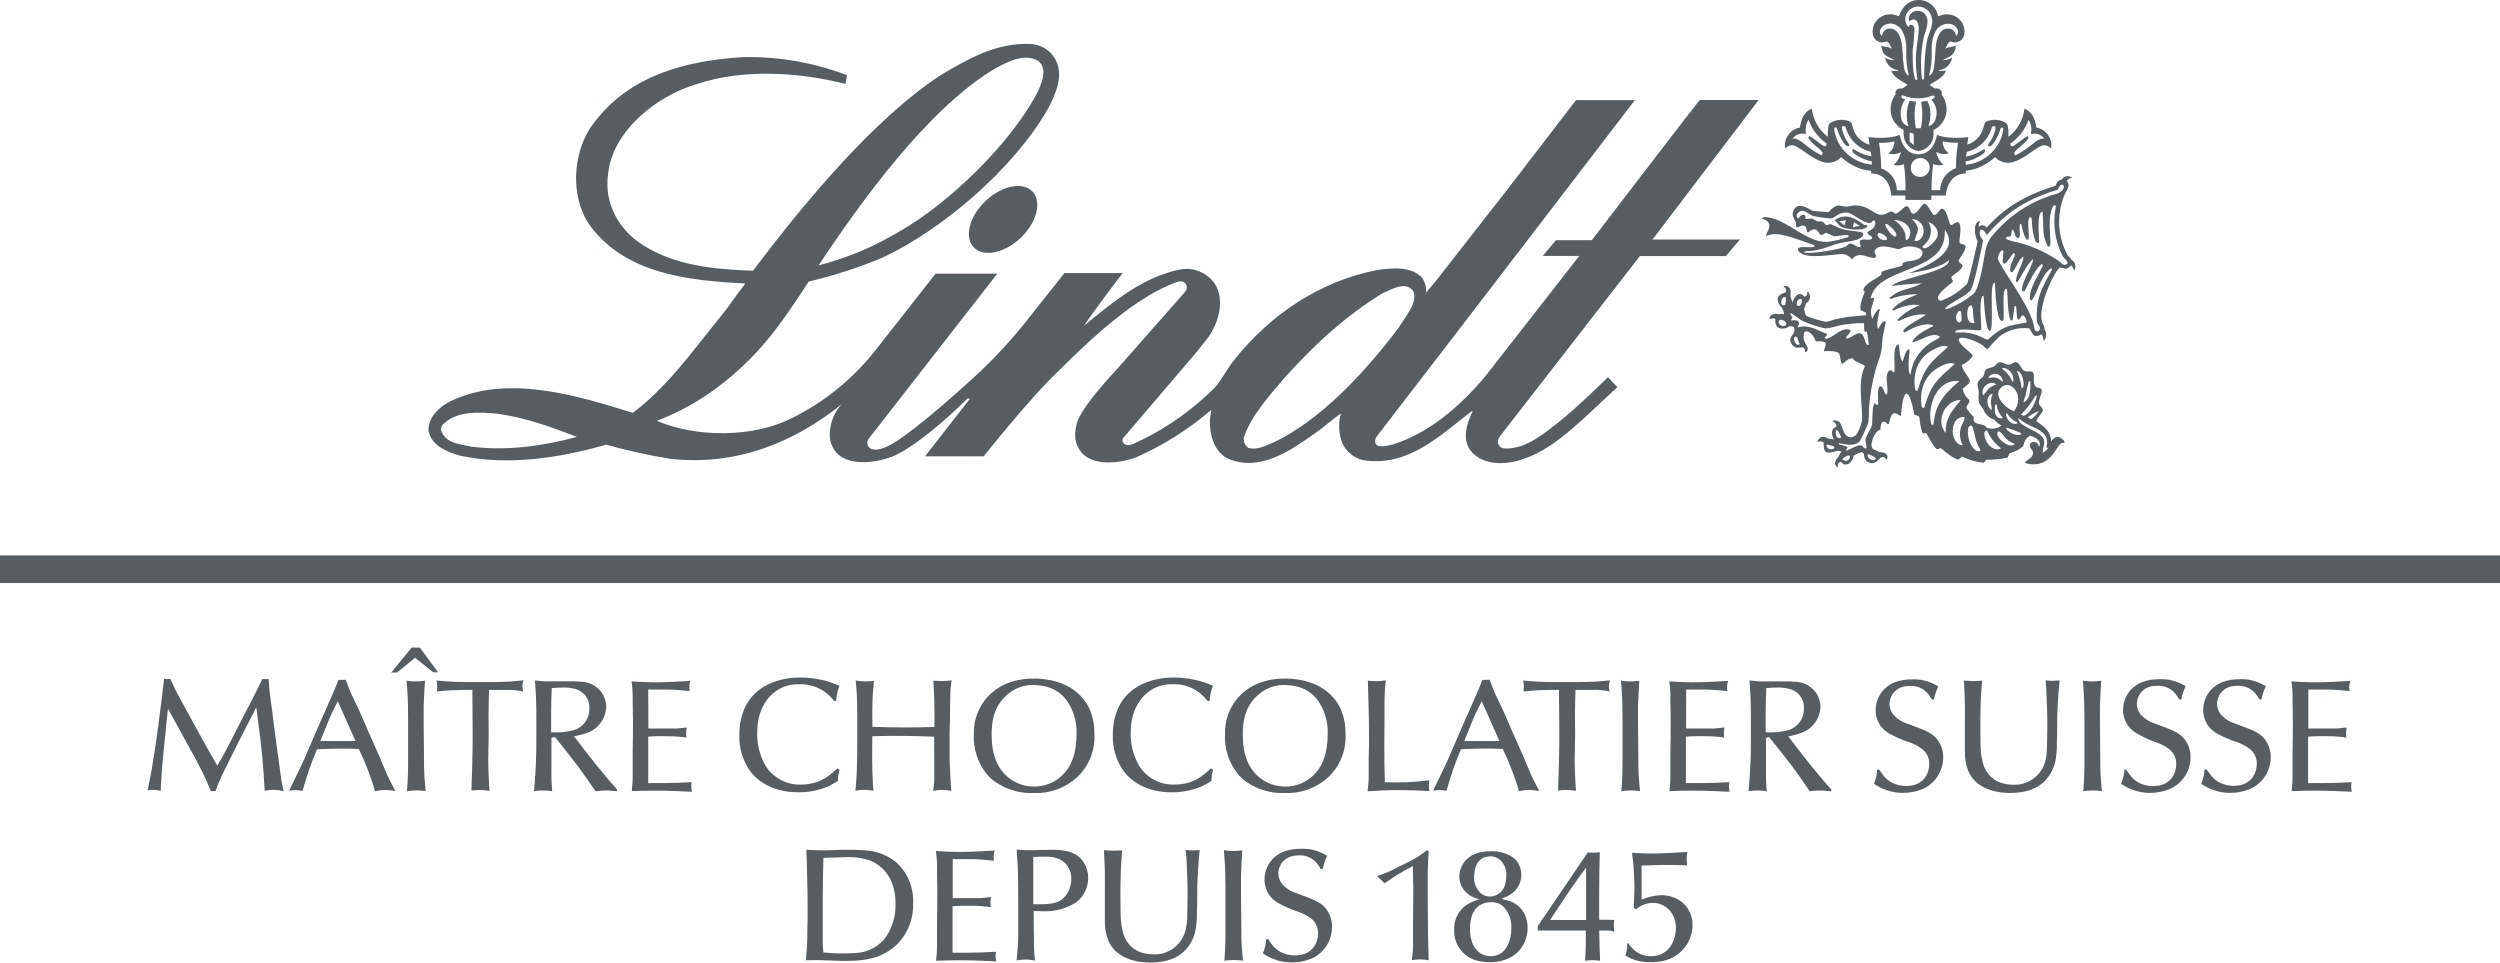 <svg width="135" height="52" viewBox="0 0 135 52" fill="none" xmlns="http://www.w3.org/2000/svg">
<path fill-rule="evenodd" clip-rule="evenodd" d="M45.851 46.283C46.252 46.283 46.652 46.351 47.031 46.485C47.342 46.621 47.616 46.829 47.83 47.092C48.045 47.356 48.194 47.667 48.265 48C48.33 48.26 48.361 48.527 48.357 48.794C48.382 49.477 48.175 50.148 47.77 50.697C47.572 50.927 47.331 51.114 47.059 51.246C46.787 51.378 46.492 51.453 46.191 51.465C46.023 51.465 45.865 51.482 45.697 51.482C45.529 51.482 45.379 51.482 45.209 51.482C44.972 51.482 44.715 51.456 44.463 51.432C44.446 51.279 44.437 51.125 44.429 50.973C44.429 50.711 44.429 50.44 44.429 50.178C44.429 49.579 44.429 48.989 44.429 48.395C44.429 47.703 44.446 47.018 44.465 46.324L45.851 46.283ZM45.692 45.886C45.263 45.886 44.845 45.919 44.425 45.919C44.13 45.919 43.837 45.903 43.544 45.886C43.559 46.35 43.577 46.816 43.584 47.28C43.601 47.822 43.61 48.362 43.61 48.904C43.61 49.446 43.611 49.943 43.594 50.469C43.594 50.944 43.559 51.398 43.518 51.855C43.821 51.855 44.113 51.838 44.408 51.855C44.77 51.855 45.117 51.881 45.466 51.888C45.716 51.888 45.969 51.888 46.221 51.872C46.612 51.854 46.999 51.783 47.371 51.66C47.786 51.511 48.164 51.271 48.478 50.959C48.757 50.668 48.974 50.323 49.117 49.946C49.26 49.568 49.325 49.165 49.309 48.761C49.327 48.343 49.251 47.926 49.088 47.541C48.924 47.156 48.677 46.813 48.364 46.538C47.89 46.166 47.313 45.95 46.712 45.919L46.334 45.896L45.692 45.886Z" fill="#565E62"/>
<path d="M51.447 46.393C51.766 46.393 52.085 46.393 52.392 46.393C52.821 46.393 53.248 46.435 53.676 46.478C53.64 46.295 53.655 46.105 53.718 45.929C53.071 45.962 52.434 46.005 51.78 46.005C51.369 46.005 50.949 45.979 50.538 45.955C50.589 46.305 50.609 46.658 50.598 47.011C50.598 47.349 50.614 47.679 50.614 48.01C50.614 48.635 50.614 49.251 50.598 49.869C50.598 50.107 50.598 50.359 50.598 50.604C50.598 50.799 50.598 51.001 50.598 51.196C50.598 51.434 50.565 51.653 50.548 51.881C50.975 51.864 51.395 51.855 51.823 51.855C52.486 51.855 53.14 51.881 53.796 51.914C53.775 51.823 53.764 51.73 53.761 51.636C53.762 51.556 53.771 51.477 53.787 51.398C53.534 51.398 53.291 51.422 53.041 51.432C52.502 51.448 51.974 51.448 51.438 51.448V48.937C51.605 48.92 51.78 48.913 51.957 48.913C52.134 48.913 52.276 48.913 52.429 48.913C52.665 48.913 52.873 48.913 53.093 48.94C53.23 48.947 53.368 48.964 53.503 48.989C53.474 48.807 53.48 48.621 53.52 48.44C53.326 48.457 53.126 48.49 52.932 48.5C52.798 48.5 52.672 48.5 52.538 48.5C52.177 48.5 51.809 48.5 51.447 48.5V46.393Z" fill="#565E62"/>
<path fill-rule="evenodd" clip-rule="evenodd" d="M55.798 46.274C56.622 46.24 56.978 46.248 57.342 46.469C57.506 46.577 57.639 46.727 57.728 46.904C57.817 47.08 57.858 47.277 57.847 47.475C57.849 47.799 57.742 48.115 57.544 48.371C57.209 48.794 56.773 48.847 55.798 48.828V46.274ZM54.96 46.78C54.983 47.432 54.983 48.074 54.983 48.718C54.983 49.318 54.983 49.907 54.983 50.519C54.983 50.966 54.941 51.415 54.898 51.862C55.062 51.833 55.228 51.817 55.394 51.812C55.561 51.817 55.727 51.837 55.89 51.872C55.89 51.727 55.864 51.584 55.847 51.441C55.831 51.203 55.831 50.942 55.831 50.697C55.831 50.197 55.814 49.689 55.814 49.192C55.989 49.192 56.175 49.208 56.35 49.208C56.987 49.232 57.615 49.055 58.147 48.702C58.339 48.548 58.494 48.352 58.6 48.13C58.706 47.907 58.761 47.663 58.76 47.415C58.765 47.119 58.682 46.828 58.524 46.578C58.357 46.298 58.031 45.986 57.299 45.91C57.181 45.893 57.063 45.893 56.938 45.884C56.553 45.884 56.175 45.91 55.788 45.91C55.496 45.91 55.194 45.91 54.898 45.884L54.96 46.78Z" fill="#565E62"/>
<path d="M64.071 46.367C64.097 47.011 64.13 47.653 64.13 48.295C64.13 48.735 64.114 49.166 64.107 49.596C64.097 49.866 64.052 50.134 63.972 50.392C63.849 50.741 63.618 51.041 63.313 51.246C63.007 51.452 62.644 51.553 62.277 51.534C61.227 51.534 60.809 50.882 60.675 50.469C60.58 50.144 60.526 49.808 60.514 49.47C60.514 48.811 60.488 48.15 60.514 47.501C60.514 46.975 60.554 46.445 60.597 45.919C60.438 45.919 60.278 45.936 60.125 45.936C59.971 45.936 59.78 45.919 59.612 45.91C59.629 46.283 59.655 46.654 59.662 47.035C59.669 47.415 59.662 47.72 59.662 48.067C59.662 48.626 59.662 49.182 59.662 49.731C59.656 50.092 59.719 50.451 59.848 50.787C59.922 50.962 60.024 51.123 60.151 51.263C60.797 51.976 61.888 51.976 62.105 51.976C63.071 51.976 63.573 51.698 63.908 51.403C64.28 51.057 64.518 50.589 64.581 50.083C64.607 49.922 64.614 49.762 64.631 49.608C64.631 49.346 64.631 49.075 64.647 48.813C64.647 48.271 64.647 47.722 64.683 47.182C64.699 46.752 64.739 46.328 64.782 45.905C64.657 45.905 64.532 45.922 64.404 45.922C64.278 45.921 64.152 45.913 64.026 45.896L64.071 46.367Z" fill="#565E62"/>
<path d="M67.072 45.919C66.91 45.939 66.748 45.95 66.585 45.953C66.419 45.952 66.253 45.938 66.09 45.91C66.106 46.098 66.123 46.29 66.132 46.485C66.165 46.961 66.175 47.468 66.175 47.957C66.175 48.279 66.175 48.59 66.175 48.909C66.175 49.425 66.175 49.941 66.175 50.454C66.175 50.968 66.151 51.406 66.118 51.881C66.284 51.855 66.452 51.842 66.621 51.841C66.788 51.841 66.956 51.857 67.124 51.874C67.1 51.636 67.074 51.382 67.057 51.13C67.031 50.733 67.031 50.335 67.031 49.929C67.031 49.353 67.015 48.778 67.015 48.205C67.015 47.891 67.015 47.579 67.015 47.254C67.031 46.814 67.055 46.364 67.081 45.917" fill="#565E62"/>
<path d="M68.37 50.721C68.358 50.983 68.298 51.241 68.195 51.482C68.604 51.764 69.08 51.931 69.575 51.965C70.069 51.999 70.563 51.9 71.007 51.677C71.284 51.513 71.515 51.279 71.677 51C71.839 50.72 71.927 50.403 71.932 50.079C71.938 49.872 71.903 49.666 71.829 49.473C71.756 49.28 71.646 49.104 71.505 48.954C71.127 48.583 70.44 48.414 69.977 48.219C69.684 48.128 69.422 47.955 69.222 47.72C69.099 47.56 69.031 47.363 69.028 47.161C69.028 46.816 69.281 46.191 70.121 46.191C70.306 46.177 70.491 46.208 70.661 46.28C70.832 46.352 70.983 46.463 71.103 46.604C71.183 46.706 71.255 46.813 71.32 46.925H71.429C71.477 46.678 71.556 46.438 71.665 46.212C71.393 46.045 71.094 45.928 70.782 45.865C70.621 45.841 70.459 45.83 70.296 45.831C69.482 45.831 69.071 46.069 68.802 46.307C68.638 46.458 68.508 46.642 68.418 46.847C68.329 47.051 68.283 47.273 68.282 47.496C68.28 47.746 68.344 47.993 68.466 48.211C68.588 48.428 68.765 48.61 68.979 48.737C69.295 48.916 69.626 49.066 69.968 49.187C70.278 49.275 70.569 49.421 70.825 49.617C70.938 49.714 71.028 49.835 71.089 49.971C71.15 50.107 71.181 50.255 71.179 50.404C71.179 50.801 70.959 51.579 69.944 51.593C69.759 51.596 69.575 51.567 69.399 51.508C69.116 51.421 68.868 51.246 68.691 51.008C68.615 50.916 68.549 50.813 68.474 50.704L68.37 50.721Z" fill="#565E62"/>
<path d="M77.056 45.91C76.931 46.012 76.797 46.098 76.672 46.191C76.547 46.283 76.386 46.367 76.242 46.452L75.017 47.061L74.363 47.315L74.767 47.696C74.909 47.594 75.052 47.501 75.194 47.408C75.546 47.17 75.916 46.968 76.294 46.766C76.294 47.17 76.311 47.577 76.32 47.974C76.32 48.669 76.301 49.361 76.301 50.053C76.301 51.111 76.334 51.196 76.235 51.846C76.294 51.846 76.504 51.805 76.695 51.805C76.848 51.808 76.999 51.825 77.149 51.855C77.134 51.432 77.125 51.001 77.115 50.578C77.115 49.926 77.099 49.284 77.099 48.633C77.099 48.1 77.099 47.577 77.099 47.051C77.099 46.69 77.125 46.338 77.149 45.979L77.056 45.91Z" fill="#565E62"/>
<path fill-rule="evenodd" clip-rule="evenodd" d="M79.606 47.273C79.632 46.647 79.901 46.4 80.153 46.3C80.259 46.265 80.368 46.245 80.479 46.24C80.667 46.238 80.849 46.304 80.992 46.426C81.117 46.536 81.214 46.675 81.274 46.831C81.334 46.987 81.355 47.156 81.336 47.322C81.336 47.889 81.1 48.169 80.892 48.286C80.76 48.366 80.61 48.41 80.456 48.414C80.262 48.416 80.076 48.343 79.934 48.209C79.813 48.088 79.721 47.941 79.664 47.779C79.607 47.617 79.587 47.444 79.606 47.273ZM79.382 50.069C79.382 49.943 79.398 49.192 79.91 48.88C80.097 48.767 80.313 48.71 80.531 48.718C80.672 48.714 80.812 48.74 80.942 48.794C81.07 48.854 81.183 48.944 81.27 49.056C81.513 49.359 81.636 49.742 81.612 50.131C81.612 50.866 81.312 51.296 81.069 51.465C80.906 51.577 80.712 51.636 80.515 51.636C80.267 51.639 80.026 51.555 79.832 51.398C79.734 51.311 79.65 51.209 79.582 51.096C79.431 50.783 79.362 50.436 79.382 50.088V50.069ZM79.927 48.542C79.697 48.612 79.475 48.705 79.264 48.821C79.028 48.963 78.834 49.167 78.704 49.411C78.574 49.655 78.512 49.93 78.525 50.207C78.509 50.576 78.617 50.939 78.832 51.238C79.046 51.537 79.353 51.755 79.705 51.857C79.948 51.929 80.2 51.962 80.453 51.957C80.713 51.957 81.527 51.934 82.063 51.298C82.339 50.964 82.491 50.544 82.493 50.109C82.494 49.873 82.446 49.639 82.351 49.422C82.267 49.225 82.137 49.05 81.973 48.912C81.809 48.774 81.615 48.676 81.407 48.628C81.305 48.595 81.187 48.561 81.079 48.535C81.499 48.359 81.825 48.214 82.035 47.767C82.11 47.605 82.15 47.43 82.153 47.251C82.155 47.079 82.12 46.909 82.051 46.752C81.989 46.601 81.895 46.465 81.775 46.355C81.406 46.084 80.957 45.947 80.501 45.967C79.634 45.967 79.224 46.305 79.013 46.633C78.879 46.836 78.807 47.074 78.803 47.318C78.803 47.5 78.843 47.679 78.921 47.843C79.018 48.037 79.16 48.203 79.336 48.328C79.512 48.452 79.716 48.531 79.929 48.557" fill="#565E62"/>
<path fill-rule="evenodd" clip-rule="evenodd" d="M83.701 49.681C84.055 49.149 84.409 48.607 84.768 48.076C85.054 47.66 85.347 47.256 85.649 46.849V49.681H83.701ZM86.355 49.665C86.355 49.175 86.355 48.683 86.355 48.193C86.355 47.479 86.371 46.747 86.388 46.022C86.22 46.038 86.128 46.045 86.043 46.045C85.958 46.045 85.842 46.045 85.741 46.029L83.038 50.012V50.25H85.635V50.892C85.635 51.222 85.611 51.553 85.594 51.881C85.727 51.861 85.862 51.85 85.996 51.848C86.133 51.85 86.27 51.861 86.406 51.881C86.406 51.629 86.383 51.367 86.374 51.103C86.364 50.84 86.374 50.538 86.357 50.25H86.81C86.938 50.246 87.065 50.272 87.181 50.326C87.16 50.211 87.148 50.095 87.145 49.979C87.146 49.877 87.154 49.775 87.171 49.674L86.355 49.665Z" fill="#565E62"/>
<path d="M87.863 50.949C87.884 51.169 87.85 51.39 87.764 51.593C88.173 51.85 88.649 51.975 89.131 51.955C89.344 51.961 89.558 51.942 89.768 51.898C90.219 51.816 90.628 51.579 90.925 51.228C91.222 50.876 91.389 50.431 91.397 49.969C91.407 49.638 91.311 49.313 91.124 49.041C90.938 48.769 90.669 48.564 90.358 48.457C90.146 48.377 89.921 48.337 89.695 48.338C89.334 48.357 88.979 48.438 88.644 48.576V46.74C88.982 46.74 89.317 46.716 89.652 46.707C90.138 46.707 90.625 46.707 91.104 46.733C91.104 46.623 91.078 46.495 91.078 46.376C91.081 46.251 91.095 46.127 91.121 46.005C90.457 46.048 89.794 46.091 89.124 46.091C88.788 46.091 88.451 46.072 88.125 46.048L88.201 46.623C88.224 47.054 88.26 47.494 88.26 47.924C88.26 48.295 88.234 48.659 88.217 49.032L88.342 49.099C88.598 48.885 88.917 48.763 89.249 48.752C89.498 48.752 89.741 48.828 89.946 48.971C90.151 49.113 90.309 49.314 90.398 49.548C90.465 49.724 90.499 49.91 90.5 50.098C90.5 50.335 90.431 51.196 89.702 51.524C89.527 51.599 89.339 51.636 89.149 51.634C88.8 51.639 88.462 51.509 88.205 51.27C88.098 51.163 88.001 51.048 87.912 50.925L87.863 50.949Z" fill="#565E62"/>
<path d="M14.165 36.669C13.929 37.145 13.693 37.642 13.436 38.124C13.179 38.607 12.933 39.095 12.681 39.587C12.48 39.974 12.287 40.372 12.076 40.752C11.968 40.957 11.84 41.142 11.732 41.337C11.472 40.888 11.203 40.431 10.953 39.974C10.667 39.458 10.389 38.945 10.105 38.419C9.919 38.074 9.718 37.727 9.534 37.37C9.416 37.133 9.298 36.895 9.199 36.657C9.087 36.673 8.973 36.673 8.861 36.657C8.661 38.322 8.467 39.986 8.182 41.611C8.115 41.974 8.047 42.324 7.974 42.683C8.078 42.659 8.185 42.648 8.292 42.65C8.423 42.652 8.552 42.672 8.677 42.709C8.703 42.253 8.72 41.789 8.762 41.332C8.805 40.876 8.845 40.381 8.904 39.894C8.953 39.354 9.012 38.812 9.071 38.272C9.374 38.828 9.685 39.397 9.994 39.953C10.256 40.429 10.533 40.904 10.776 41.392C11.012 41.829 11.196 42.269 11.389 42.719H11.64C11.708 42.533 11.774 42.345 11.85 42.169C11.925 41.993 12.017 41.806 12.109 41.62C12.664 40.479 13.252 39.337 13.84 38.196C13.955 39.073 14.076 39.953 14.158 40.833C14.217 41.458 14.258 42.077 14.293 42.702C14.448 42.669 14.606 42.651 14.765 42.65C14.951 42.654 15.137 42.679 15.317 42.726C15.277 42.524 15.225 42.322 15.192 42.117C15.143 41.813 15.117 41.501 15.067 41.197C15.025 40.849 14.966 40.502 14.923 40.158C14.848 39.599 14.781 39.033 14.706 38.474C14.664 38.11 14.604 37.746 14.562 37.382C14.538 37.145 14.522 36.907 14.503 36.669H14.165Z" fill="#565E62"/>
<path fill-rule="evenodd" clip-rule="evenodd" d="M17.296 40.017C17.456 39.63 17.607 39.249 17.768 38.859C17.909 38.522 18.077 38.191 18.24 37.863L19.196 40.017H17.296ZM18.277 36.714C18.143 37.061 18.001 37.399 17.85 37.737C17.647 38.212 17.439 38.659 17.236 39.123C16.96 39.758 16.691 40.393 16.415 41.026C16.155 41.584 15.886 42.141 15.617 42.69C15.785 42.673 15.893 42.666 15.969 42.666C16.094 42.667 16.218 42.682 16.34 42.709C16.547 41.942 16.808 41.19 17.121 40.46C17.532 40.443 17.935 40.426 18.346 40.426C18.688 40.426 19.033 40.426 19.377 40.443C19.729 41.18 20.023 41.943 20.258 42.726C20.435 42.685 20.615 42.662 20.796 42.657C20.982 42.662 21.166 42.681 21.349 42.716C21.207 42.445 21.065 42.176 20.931 41.889C20.77 41.542 20.628 41.175 20.477 40.823C20.284 40.374 20.081 39.934 19.88 39.48C19.706 39.08 19.536 38.666 19.352 38.269C19.217 37.982 19.075 37.703 18.95 37.425C18.849 37.187 18.757 36.95 18.672 36.712L18.277 36.714Z" fill="#565E62"/>
<path fill-rule="evenodd" clip-rule="evenodd" d="M22.229 34.969L21.129 36.315H21.441L22.413 35.518L23.395 36.305H23.655L22.673 34.969H22.229ZM22.937 36.762C22.775 36.781 22.612 36.792 22.448 36.795C22.283 36.794 22.118 36.781 21.955 36.755C21.972 36.94 21.988 37.135 21.998 37.328C22.031 37.803 22.038 38.31 22.038 38.8C22.038 39.121 22.038 39.435 22.038 39.751C22.038 40.267 22.038 40.783 22.038 41.299C22.038 41.775 22.014 42.25 21.979 42.726C22.146 42.698 22.315 42.684 22.484 42.683C22.651 42.683 22.819 42.7 22.987 42.716C22.961 42.478 22.937 42.226 22.918 41.972C22.895 41.575 22.895 41.178 22.895 40.771C22.895 40.198 22.878 39.623 22.878 39.047C22.878 38.736 22.878 38.422 22.878 38.096C22.895 37.656 22.921 37.209 22.947 36.759" fill="#565E62"/>
<path d="M28.262 36.738C28.026 36.762 27.776 36.788 27.533 36.804C27.224 36.821 26.912 36.831 26.603 36.831C26.199 36.831 25.796 36.831 25.394 36.831C25.083 36.831 24.774 36.831 24.45 36.814C24.127 36.797 23.862 36.774 23.57 36.748C23.595 36.853 23.609 36.96 23.61 37.069C23.61 37.145 23.593 37.264 23.586 37.34C23.862 37.313 24.141 37.287 24.408 37.271C24.778 37.254 25.139 37.254 25.508 37.254C25.508 38.084 25.524 38.902 25.524 39.732C25.524 40.721 25.491 41.71 25.458 42.69C25.605 42.67 25.753 42.66 25.902 42.659C26.079 42.66 26.256 42.677 26.431 42.709C26.414 42.371 26.39 42.041 26.381 41.703C26.355 41.187 26.365 40.664 26.381 40.148C26.398 39.632 26.381 39.109 26.381 38.593C26.381 38.143 26.398 37.703 26.407 37.256C26.7 37.256 26.995 37.256 27.278 37.256C27.605 37.244 27.933 37.272 28.253 37.34C28.227 37.246 28.213 37.149 28.21 37.052C28.214 36.94 28.236 36.828 28.277 36.724" fill="#565E62"/>
<path fill-rule="evenodd" clip-rule="evenodd" d="M29.787 37.159C29.997 37.142 30.198 37.126 30.408 37.126C30.615 37.122 30.821 37.145 31.022 37.194C31.261 37.246 31.474 37.383 31.622 37.58C31.77 37.777 31.842 38.021 31.827 38.267C31.832 38.524 31.755 38.775 31.606 38.984C31.458 39.193 31.246 39.348 31.003 39.425C30.598 39.53 30.179 39.571 29.761 39.544C29.761 39.18 29.761 38.816 29.761 38.462C29.761 38.022 29.778 37.592 29.794 37.159H29.787ZM28.888 36.745C28.904 36.999 28.921 37.261 28.938 37.523C28.963 37.998 28.963 38.474 28.963 38.95V39.684C28.963 40.208 28.963 40.724 28.938 41.239C28.912 41.756 28.888 42.219 28.836 42.719C28.993 42.7 29.15 42.688 29.308 42.685C29.48 42.686 29.651 42.7 29.82 42.728C29.804 42.517 29.787 42.305 29.778 42.086C29.768 41.867 29.778 41.594 29.778 41.342C29.778 40.842 29.778 40.334 29.778 39.837L29.971 39.803C30.392 40.326 30.809 40.852 31.213 41.382C31.541 41.822 31.85 42.272 32.157 42.728C32.346 42.701 32.537 42.687 32.728 42.685C32.929 42.685 33.123 42.712 33.323 42.728V42.635C32.927 42.186 32.533 41.729 32.164 41.266C31.796 40.802 31.383 40.267 30.998 39.76C31.47 39.658 31.912 39.575 32.266 39.228C32.551 38.949 32.72 38.572 32.738 38.172C32.733 37.886 32.641 37.608 32.476 37.375C32.341 37.201 32.17 37.06 31.974 36.962C31.777 36.864 31.562 36.812 31.343 36.809C31.244 36.809 31.135 36.793 31.034 36.793H29.414L28.888 36.745Z" fill="#565E62"/>
<path d="M35.002 37.235C35.32 37.235 35.639 37.235 35.96 37.235C36.387 37.235 36.815 37.278 37.242 37.318C37.206 37.135 37.221 36.945 37.284 36.769C36.638 36.805 36 36.845 35.346 36.845C34.936 36.845 34.515 36.821 34.105 36.795C34.155 37.145 34.175 37.498 34.164 37.851C34.164 38.191 34.18 38.519 34.18 38.85C34.18 39.475 34.18 40.093 34.164 40.709C34.164 40.947 34.164 41.199 34.164 41.444C34.164 41.639 34.164 41.841 34.164 42.036C34.164 42.274 34.131 42.493 34.114 42.721C34.541 42.704 34.962 42.695 35.389 42.695C36.052 42.695 36.706 42.721 37.362 42.757C37.342 42.664 37.33 42.571 37.327 42.476C37.328 42.396 37.337 42.317 37.353 42.238L36.607 42.272C36.069 42.288 35.54 42.288 35.004 42.288V39.782C35.176 39.763 35.35 39.755 35.523 39.756C35.684 39.756 35.842 39.756 35.995 39.756C36.231 39.756 36.439 39.756 36.659 39.782C36.793 39.782 36.925 39.808 37.069 39.832C37.041 39.65 37.046 39.464 37.086 39.285C36.892 39.299 36.692 39.335 36.498 39.342C36.364 39.342 36.239 39.342 36.104 39.342C35.743 39.342 35.372 39.342 35.014 39.342L35.002 37.235Z" fill="#565E62"/>
<path d="M45.152 37.853C45.168 37.57 45.228 37.291 45.329 37.026C44.664 36.737 43.947 36.587 43.223 36.586C42.031 36.586 40.806 37.026 40.242 38.167C40.026 38.635 39.918 39.147 39.926 39.663C39.895 40.386 40.111 41.099 40.537 41.682C40.915 42.157 41.696 42.783 43.096 42.783C43.673 42.79 44.245 42.674 44.774 42.443C44.936 42.358 45.094 42.265 45.246 42.165C45.247 41.961 45.278 41.759 45.338 41.565L45.22 41.496C44.786 41.877 44.491 42.138 43.936 42.283C43.719 42.339 43.497 42.367 43.273 42.367C42.897 42.383 42.524 42.301 42.189 42.13C41.854 41.958 41.569 41.702 41.361 41.387C41.039 40.843 40.875 40.22 40.889 39.587C40.889 38.445 41.333 37.82 41.677 37.499C42.072 37.13 42.596 36.934 43.134 36.952C43.68 36.922 44.218 37.097 44.644 37.442C44.793 37.565 44.929 37.703 45.048 37.856L45.152 37.853Z" fill="#565E62"/>
<path d="M50.451 41.834C50.459 42.127 50.437 42.419 50.385 42.707C50.541 42.676 50.699 42.659 50.857 42.654C51.029 42.656 51.201 42.674 51.37 42.707C51.351 42.452 51.327 42.198 51.318 41.946C51.285 41.446 51.275 40.947 51.275 40.441C51.275 39.872 51.275 39.316 51.301 38.75C51.301 38.343 51.301 37.929 51.318 37.523C51.318 37.261 51.351 36.999 51.386 36.736C51.217 36.763 51.045 36.777 50.874 36.778C50.706 36.778 50.555 36.762 50.402 36.755C50.418 37.033 50.435 37.311 50.444 37.592C50.47 38.148 50.461 38.707 50.461 39.256C49.915 39.275 49.37 39.282 48.825 39.282C48.279 39.282 47.682 39.266 47.111 39.249C47.111 38.859 47.095 38.481 47.111 38.091C47.111 37.651 47.154 37.211 47.194 36.771C47.035 36.771 46.885 36.797 46.733 36.797C46.556 36.792 46.38 36.776 46.205 36.748C46.231 37.016 46.264 37.297 46.271 37.566C46.278 37.834 46.29 38.117 46.29 38.386V39.967C46.29 40.5 46.29 41.033 46.271 41.558C46.254 41.939 46.231 42.317 46.195 42.7C46.351 42.667 46.509 42.65 46.667 42.647C46.834 42.652 46.999 42.669 47.163 42.7C47.137 42.293 47.111 41.886 47.104 41.482C47.087 40.907 47.104 40.331 47.104 39.756C47.692 39.739 48.284 39.732 48.877 39.739C49.406 39.739 49.925 39.765 50.444 39.782L50.451 41.834Z" fill="#565E62"/>
<path fill-rule="evenodd" clip-rule="evenodd" d="M53.548 39.806C53.525 38.854 53.718 38.029 54.492 37.428C54.86 37.141 55.312 36.986 55.776 36.988C55.959 36.991 56.142 37.009 56.322 37.04C56.622 37.089 56.908 37.205 57.16 37.378C57.332 37.507 57.484 37.661 57.613 37.834C57.971 38.355 58.154 38.977 58.135 39.611C58.135 40.726 57.84 41.318 57.521 41.699C57.316 41.943 57.06 42.139 56.772 42.274C56.484 42.408 56.17 42.477 55.852 42.476C55.503 42.48 55.157 42.4 54.845 42.242C54.532 42.085 54.262 41.854 54.056 41.57C53.82 41.232 53.569 40.726 53.551 39.796L53.548 39.806ZM52.587 39.634C52.549 40.399 52.783 41.152 53.248 41.758C53.389 41.932 53.554 42.086 53.737 42.215C54.352 42.643 55.089 42.857 55.836 42.823C56.698 42.858 57.539 42.548 58.175 41.96C58.484 41.667 58.727 41.309 58.887 40.912C59.047 40.515 59.119 40.088 59.1 39.66C59.1 38.426 58.611 37.808 58.227 37.454C57.363 36.667 56.178 36.643 55.817 36.643C54.483 36.643 53.737 37.199 53.343 37.615C52.839 38.163 52.567 38.888 52.587 39.634Z" fill="#565E62"/>
<path d="M65.322 37.853C65.337 37.57 65.396 37.291 65.497 37.026C64.832 36.736 64.116 36.587 63.392 36.586C62.2 36.586 60.974 37.026 60.413 38.167C60.196 38.635 60.087 39.147 60.094 39.663C60.063 40.386 60.279 41.099 60.705 41.682C61.083 42.157 61.864 42.783 63.264 42.783C63.842 42.789 64.414 42.673 64.945 42.443C65.136 42.35 65.379 42.191 65.417 42.165C65.418 41.961 65.449 41.759 65.509 41.565L65.393 41.496C64.957 41.877 64.662 42.138 64.109 42.283C63.892 42.338 63.669 42.366 63.446 42.367C63.07 42.383 62.696 42.302 62.361 42.13C62.025 41.959 61.74 41.703 61.532 41.387C61.209 40.843 61.046 40.22 61.059 39.587C61.059 38.445 61.503 37.82 61.848 37.499C62.241 37.13 62.763 36.933 63.3 36.95C63.846 36.92 64.384 37.094 64.81 37.44C64.959 37.562 65.095 37.701 65.214 37.853H65.322Z" fill="#565E62"/>
<path fill-rule="evenodd" clip-rule="evenodd" d="M67.109 39.806C67.086 38.854 67.279 38.029 68.053 37.428C68.421 37.141 68.873 36.986 69.338 36.988C69.52 36.991 69.703 37.009 69.883 37.04C70.183 37.089 70.469 37.205 70.721 37.378C70.893 37.507 71.045 37.661 71.174 37.834C71.532 38.355 71.715 38.977 71.696 39.611C71.696 40.726 71.401 41.318 71.082 41.699C70.877 41.943 70.622 42.139 70.333 42.274C70.045 42.408 69.731 42.477 69.413 42.476C69.064 42.48 68.719 42.4 68.406 42.242C68.094 42.085 67.823 41.854 67.617 41.57C67.381 41.232 67.131 40.726 67.112 39.796L67.109 39.806ZM66.149 39.634C66.111 40.399 66.345 41.152 66.809 41.758C66.951 41.932 67.115 42.086 67.298 42.215C67.913 42.643 68.65 42.857 69.397 42.823C70.26 42.858 71.101 42.548 71.738 41.96C72.047 41.666 72.289 41.309 72.449 40.912C72.608 40.515 72.68 40.088 72.661 39.66C72.661 38.426 72.173 37.808 71.788 37.454C70.924 36.667 69.739 36.643 69.38 36.643C68.044 36.643 67.298 37.199 66.904 37.615C66.4 38.163 66.128 38.888 66.149 39.634Z" fill="#565E62"/>
<path d="M74.764 38.885C74.764 38.538 74.764 38.191 74.764 37.844C74.766 37.473 74.789 37.103 74.833 36.736C74.669 36.764 74.503 36.782 74.337 36.788C74.151 36.788 73.884 36.755 73.865 36.755C73.891 37.734 73.927 38.724 73.927 39.713C73.927 40.136 73.927 40.557 73.908 40.98C73.908 41.32 73.908 41.658 73.908 41.996C73.908 42.233 73.872 42.486 73.849 42.73C74.384 42.697 74.913 42.664 75.451 42.664C76.03 42.664 76.601 42.688 77.179 42.714C77.157 42.523 77.157 42.33 77.179 42.138C76.383 42.238 75.58 42.272 74.779 42.241C74.762 41.539 74.753 40.845 74.753 40.136L74.764 38.885Z" fill="#565E62"/>
<path fill-rule="evenodd" clip-rule="evenodd" d="M79.068 40.017C79.228 39.63 79.379 39.249 79.54 38.859C79.681 38.522 79.849 38.191 80.012 37.863L80.968 40.017H79.068ZM80.05 36.712C79.915 37.059 79.773 37.397 79.622 37.734C79.422 38.21 79.212 38.657 79.009 39.121C78.733 39.756 78.463 40.391 78.187 41.023C77.928 41.582 77.659 42.138 77.389 42.688C77.557 42.671 77.665 42.664 77.743 42.664C77.867 42.665 77.991 42.679 78.112 42.707C78.32 41.94 78.58 41.188 78.891 40.457C79.304 40.441 79.705 40.424 80.118 40.424C80.46 40.424 80.805 40.424 81.15 40.441C81.501 41.178 81.795 41.941 82.03 42.723C82.207 42.683 82.387 42.66 82.568 42.654C82.754 42.659 82.939 42.679 83.121 42.714C82.979 42.443 82.837 42.174 82.701 41.886C82.542 41.539 82.401 41.173 82.25 40.821C82.056 40.372 81.856 39.932 81.653 39.477C81.478 39.078 81.31 38.664 81.124 38.267C80.989 37.979 80.847 37.701 80.722 37.423C80.621 37.185 80.529 36.947 80.444 36.709L80.05 36.712Z" fill="#565E62"/>
<path d="M86.93 36.738C86.695 36.762 86.444 36.788 86.201 36.804C85.89 36.821 85.578 36.831 85.269 36.831C84.868 36.831 84.462 36.831 84.06 36.831C83.749 36.831 83.439 36.831 83.128 36.814C82.816 36.797 82.54 36.774 82.247 36.748C82.273 36.853 82.287 36.96 82.29 37.069C82.286 37.159 82.277 37.25 82.264 37.34C82.54 37.313 82.819 37.287 83.088 37.271C83.456 37.254 83.817 37.254 84.185 37.254C84.185 38.084 84.204 38.902 84.204 39.732C84.204 40.721 84.169 41.71 84.136 42.69C84.28 42.669 84.426 42.658 84.572 42.657C84.75 42.658 84.927 42.675 85.101 42.707C85.082 42.369 85.059 42.039 85.049 41.701C85.026 41.185 85.033 40.662 85.049 40.146C85.066 39.63 85.049 39.106 85.049 38.59C85.049 38.141 85.066 37.701 85.075 37.254C85.368 37.254 85.663 37.254 85.949 37.254C86.275 37.242 86.602 37.27 86.921 37.337C86.896 37.243 86.883 37.147 86.881 37.05C86.884 36.937 86.906 36.826 86.947 36.721" fill="#565E62"/>
<path d="M88.514 36.762C88.353 36.783 88.191 36.795 88.028 36.797C87.862 36.795 87.697 36.781 87.532 36.755C87.549 36.94 87.566 37.135 87.575 37.328C87.608 37.803 87.615 38.31 87.615 38.8C87.615 39.121 87.615 39.435 87.615 39.751C87.615 40.267 87.615 40.783 87.615 41.299C87.615 41.815 87.589 42.25 87.556 42.726C87.722 42.698 87.89 42.684 88.059 42.683C88.227 42.683 88.394 42.7 88.562 42.716C88.538 42.478 88.512 42.226 88.496 41.972C88.47 41.575 88.47 41.178 88.47 40.771C88.47 40.198 88.453 39.623 88.453 39.047C88.453 38.736 88.453 38.422 88.453 38.096C88.472 37.656 88.496 37.209 88.522 36.759" fill="#565E62"/>
<path d="M91.052 37.235H91.996C92.424 37.235 92.851 37.278 93.28 37.318C93.243 37.135 93.258 36.944 93.323 36.769C92.676 36.805 92.039 36.845 91.385 36.845C90.972 36.845 90.554 36.821 90.141 36.795C90.194 37.144 90.213 37.498 90.2 37.851C90.2 38.191 90.216 38.519 90.216 38.85C90.216 39.475 90.216 40.093 90.2 40.709C90.2 40.947 90.2 41.199 90.2 41.444C90.2 41.639 90.2 41.841 90.2 42.036C90.2 42.274 90.167 42.493 90.148 42.721C90.578 42.704 90.995 42.695 91.423 42.695C92.088 42.695 92.742 42.721 93.396 42.757C93.377 42.664 93.366 42.57 93.363 42.476C93.364 42.396 93.372 42.316 93.389 42.238L92.641 42.272C92.105 42.288 91.576 42.288 91.04 42.288V39.782C91.213 39.763 91.386 39.755 91.559 39.756C91.718 39.756 91.876 39.756 92.032 39.756C92.268 39.756 92.478 39.756 92.695 39.782C92.829 39.782 92.964 39.808 93.106 39.832C93.079 39.65 93.085 39.464 93.124 39.285C92.931 39.299 92.73 39.335 92.534 39.342C92.402 39.342 92.277 39.342 92.14 39.342C91.781 39.342 91.411 39.342 91.05 39.342L91.052 37.235Z" fill="#565E62"/>
<path fill-rule="evenodd" clip-rule="evenodd" d="M95.372 37.159C95.582 37.142 95.785 37.126 95.993 37.126C96.199 37.122 96.406 37.145 96.606 37.194C96.846 37.246 97.059 37.383 97.207 37.58C97.354 37.777 97.427 38.021 97.411 38.267C97.417 38.523 97.34 38.775 97.192 38.984C97.043 39.192 96.832 39.347 96.59 39.425C96.184 39.53 95.764 39.571 95.346 39.544C95.346 39.18 95.346 38.816 95.346 38.462C95.346 38.022 95.362 37.592 95.379 37.159H95.372ZM94.472 36.745C94.489 36.999 94.505 37.261 94.522 37.523C94.548 37.998 94.548 38.474 94.548 38.95V39.684C94.548 40.208 94.548 40.724 94.522 41.239C94.496 41.756 94.472 42.219 94.423 42.719C94.579 42.7 94.737 42.688 94.895 42.685C95.066 42.686 95.236 42.701 95.405 42.728C95.388 42.517 95.372 42.305 95.365 42.086C95.358 41.867 95.365 41.594 95.365 41.342C95.365 40.842 95.365 40.334 95.365 39.837L95.537 39.806C95.957 40.329 96.377 40.854 96.781 41.385C97.107 41.825 97.418 42.274 97.725 42.73C97.914 42.703 98.105 42.689 98.296 42.688C98.497 42.688 98.691 42.714 98.891 42.73V42.638C98.497 42.188 98.103 41.732 97.732 41.268C97.362 40.804 96.953 40.269 96.566 39.763C97.038 39.66 97.482 39.577 97.834 39.23C98.121 38.953 98.29 38.575 98.306 38.174C98.302 37.888 98.211 37.611 98.046 37.378C97.912 37.204 97.74 37.062 97.544 36.965C97.348 36.867 97.132 36.814 96.913 36.812C96.812 36.812 96.703 36.795 96.602 36.795H94.994L94.472 36.745Z" fill="#565E62"/>
<path d="M101.367 41.565C101.355 41.827 101.296 42.084 101.193 42.324C101.601 42.608 102.077 42.776 102.572 42.81C103.067 42.844 103.561 42.744 104.004 42.519C104.283 42.356 104.515 42.123 104.678 41.843C104.841 41.563 104.929 41.245 104.934 40.921C104.943 40.507 104.79 40.106 104.507 39.806C104.129 39.435 103.442 39.266 102.98 39.071C102.687 38.979 102.425 38.807 102.224 38.574C102.102 38.413 102.035 38.217 102.031 38.015C102.031 37.668 102.283 37.042 103.124 37.042C103.308 37.029 103.493 37.059 103.664 37.131C103.834 37.203 103.986 37.315 104.106 37.456C104.186 37.557 104.259 37.665 104.323 37.777H104.431C104.481 37.531 104.56 37.291 104.667 37.064C104.396 36.897 104.097 36.78 103.785 36.719C103.624 36.694 103.461 36.682 103.298 36.683C102.484 36.683 102.073 36.921 101.806 37.159C101.642 37.31 101.511 37.493 101.421 37.698C101.331 37.903 101.285 38.124 101.285 38.348C101.282 38.599 101.345 38.846 101.467 39.064C101.59 39.282 101.767 39.464 101.981 39.592C102.298 39.769 102.63 39.919 102.973 40.039C103.283 40.127 103.574 40.274 103.829 40.471C103.942 40.568 104.032 40.688 104.093 40.824C104.153 40.96 104.184 41.107 104.181 41.256C104.181 41.653 103.962 42.431 102.947 42.445C102.761 42.449 102.577 42.42 102.401 42.36C102.118 42.275 101.87 42.101 101.693 41.863C101.618 41.767 101.549 41.668 101.474 41.558L101.367 41.565Z" fill="#565E62"/>
<path d="M110.5 37.211C110.524 37.853 110.557 38.495 110.557 39.137C110.557 39.577 110.54 40.008 110.533 40.441C110.528 40.709 110.486 40.975 110.408 41.232C110.285 41.581 110.054 41.88 109.749 42.086C109.443 42.292 109.08 42.393 108.713 42.374C107.663 42.374 107.243 41.722 107.108 41.309C107.014 40.984 106.961 40.65 106.95 40.312C106.95 39.651 106.924 38.992 106.95 38.341C106.95 37.818 106.993 37.285 107.035 36.759C106.877 36.759 106.716 36.778 106.563 36.778C106.409 36.778 106.218 36.759 106.051 36.752C106.067 37.123 106.093 37.497 106.103 37.877C106.112 38.258 106.103 38.562 106.103 38.907C106.103 39.465 106.103 40.024 106.103 40.571C106.094 40.933 106.156 41.292 106.284 41.63C106.359 41.803 106.461 41.964 106.587 42.105C107.233 42.819 108.324 42.819 108.543 42.819C109.509 42.819 110.012 42.538 110.347 42.243C110.718 41.897 110.956 41.429 111.02 40.923C111.043 40.764 111.053 40.602 111.069 40.448C111.069 40.186 111.069 39.915 111.086 39.653C111.086 39.114 111.086 38.564 111.119 38.022C111.138 37.592 111.178 37.168 111.22 36.745C111.095 36.745 110.968 36.764 110.843 36.764C110.716 36.764 110.59 36.755 110.465 36.738L110.5 37.211Z" fill="#565E62"/>
<path d="M113.456 36.762C113.294 36.783 113.132 36.795 112.969 36.797C112.803 36.795 112.638 36.781 112.474 36.755C112.493 36.94 112.507 37.135 112.516 37.328C112.549 37.803 112.559 38.31 112.559 38.8C112.559 39.121 112.559 39.435 112.559 39.751C112.559 40.267 112.559 40.783 112.559 41.299C112.559 41.815 112.533 42.25 112.5 42.726C112.666 42.698 112.834 42.684 113.002 42.683C113.17 42.683 113.338 42.7 113.508 42.716C113.482 42.478 113.456 42.226 113.439 41.972C113.413 41.575 113.413 41.178 113.413 40.771C113.413 40.198 113.397 39.623 113.397 39.047C113.397 38.736 113.397 38.422 113.397 38.096C113.413 37.656 113.439 37.209 113.463 36.759" fill="#565E62"/>
<path d="M114.714 41.565C114.702 41.827 114.642 42.084 114.537 42.324C114.945 42.608 115.421 42.776 115.916 42.81C116.411 42.844 116.905 42.744 117.348 42.519C117.629 42.358 117.864 42.126 118.03 41.846C118.195 41.565 118.286 41.247 118.292 40.921C118.298 40.714 118.262 40.508 118.189 40.315C118.115 40.122 118.004 39.946 117.863 39.796C117.485 39.425 116.798 39.256 116.335 39.061C116.043 38.969 115.781 38.797 115.58 38.564C115.458 38.404 115.391 38.208 115.389 38.005C115.389 37.658 115.639 37.033 116.479 37.033C116.664 37.02 116.849 37.05 117.019 37.122C117.19 37.194 117.341 37.305 117.461 37.447C117.542 37.548 117.614 37.655 117.679 37.768H117.79C117.838 37.521 117.917 37.281 118.026 37.054C117.755 36.888 117.457 36.771 117.145 36.709C116.984 36.684 116.822 36.672 116.659 36.674C115.844 36.674 115.434 36.912 115.165 37.149C115 37.3 114.869 37.484 114.779 37.688C114.69 37.893 114.643 38.114 114.643 38.338C114.642 38.59 114.706 38.838 114.831 39.056C114.955 39.275 115.135 39.456 115.351 39.582C115.657 39.762 115.978 39.917 116.309 40.043C116.62 40.132 116.911 40.279 117.166 40.476C117.279 40.573 117.369 40.693 117.43 40.829C117.49 40.965 117.521 41.112 117.518 41.261C117.518 41.658 117.299 42.436 116.284 42.45C116.098 42.453 115.914 42.424 115.738 42.364C115.455 42.28 115.207 42.106 115.03 41.867C114.955 41.772 114.888 41.672 114.811 41.563L114.714 41.565Z" fill="#565E62"/>
<path d="M119.043 41.565C119.03 41.827 118.97 42.084 118.866 42.324C119.274 42.608 119.75 42.776 120.245 42.81C120.74 42.844 121.234 42.744 121.677 42.519C121.959 42.358 122.194 42.126 122.359 41.846C122.525 41.566 122.615 41.247 122.621 40.921C122.632 40.504 122.478 40.1 122.194 39.796C121.817 39.425 121.127 39.256 120.667 39.061C120.374 38.971 120.112 38.798 119.912 38.564C119.789 38.404 119.721 38.208 119.718 38.005C119.718 37.658 119.971 37.033 120.809 37.033C120.993 37.02 121.178 37.05 121.349 37.122C121.519 37.194 121.671 37.305 121.791 37.447C121.871 37.548 121.944 37.655 122.008 37.768H122.119C122.167 37.521 122.247 37.281 122.355 37.054C122.084 36.887 121.786 36.77 121.474 36.709C121.313 36.684 121.151 36.672 120.988 36.674C120.174 36.674 119.763 36.912 119.494 37.149C119.33 37.3 119.198 37.484 119.109 37.688C119.019 37.893 118.972 38.114 118.972 38.338C118.97 38.589 119.033 38.836 119.155 39.054C119.277 39.273 119.454 39.455 119.668 39.582C119.986 39.759 120.317 39.909 120.66 40.029C120.97 40.117 121.261 40.264 121.517 40.462C121.629 40.559 121.719 40.679 121.78 40.815C121.841 40.95 121.871 41.098 121.868 41.247C121.868 41.644 121.651 42.421 120.634 42.436C120.449 42.439 120.264 42.41 120.089 42.35C119.806 42.266 119.557 42.091 119.381 41.853C119.305 41.758 119.239 41.658 119.163 41.549L119.043 41.565Z" fill="#565E62"/>
<path d="M124.649 37.235H125.593C126.021 37.235 126.448 37.278 126.877 37.318C126.839 37.135 126.854 36.944 126.92 36.769C126.273 36.805 125.636 36.845 124.98 36.845C124.569 36.845 124.149 36.821 123.738 36.795C123.79 37.144 123.809 37.498 123.797 37.851C123.797 38.191 123.814 38.519 123.814 38.85C123.814 39.475 123.814 40.093 123.797 40.709C123.797 40.947 123.797 41.199 123.797 41.444C123.797 41.639 123.797 41.841 123.797 42.036C123.797 42.274 123.764 42.493 123.747 42.721C124.175 42.704 124.595 42.695 125.022 42.695C125.685 42.695 126.339 42.721 126.996 42.757C126.975 42.664 126.964 42.571 126.962 42.476C126.963 42.396 126.972 42.316 126.988 42.238L126.24 42.272C125.702 42.288 125.173 42.288 124.637 42.288V39.782C124.811 39.763 124.985 39.755 125.159 39.756C125.317 39.756 125.475 39.756 125.631 39.756C125.867 39.756 126.077 39.756 126.294 39.782C126.429 39.782 126.564 39.808 126.705 39.832C126.679 39.65 126.684 39.465 126.722 39.285C126.53 39.299 126.327 39.335 126.134 39.342C125.999 39.342 125.874 39.342 125.74 39.342C125.379 39.342 125.01 39.342 124.649 39.342V37.235Z" fill="#565E62"/>
<path d="M0 29.991H135V31.483H0V29.991Z" fill="#565E62"/>
<path d="M111.874 9.605C111.819 9.612 111.765 9.631 111.718 9.66C111.67 9.69 111.629 9.729 111.598 9.776C111.635 9.808 111.664 9.849 111.683 9.895C111.701 9.941 111.709 9.991 111.704 10.04C111.665 10.178 111.605 10.309 111.525 10.428C111.283 10.964 111.171 11.551 111.196 12.139C111.221 12.728 111.383 13.302 111.669 13.816C111.708 13.836 111.743 13.864 111.771 13.898C111.799 13.932 111.821 13.971 111.834 14.014C111.887 14.039 111.934 14.075 111.972 14.119C112.01 14.164 112.038 14.216 112.054 14.273C112.07 14.33 112.074 14.389 112.065 14.447C112.057 14.505 112.036 14.561 112.004 14.611C111.974 14.506 111.921 14.41 111.848 14.33C111.581 14.553 111.612 14.542 111.277 14.449C111.218 14.432 111.164 14.504 111.133 14.542C110.715 15.088 110.042 16.706 110.278 17.395C110.328 17.545 110.408 17.612 110.408 17.79C110.472 17.886 110.502 18.001 110.494 18.117C110.485 18.232 110.438 18.342 110.361 18.427C110.352 18.294 110.315 18.165 110.252 18.047C109.721 18.344 109.747 17.883 109.573 17.73C109.005 17.664 108.434 17.819 107.977 18.166C107.758 18.369 107.553 18.587 107.363 18.817C107.266 18.905 107.153 18.713 107.085 18.663C106.863 18.494 106.048 18.123 105.791 18.277C105.666 18.539 106.381 18.991 106.499 19.155C106.563 19.241 106.419 19.359 106.367 19.419C106.239 19.539 106.093 19.637 105.935 19.711C105.989 20.059 106.28 20.261 106.381 20.565C106.32 20.762 106.124 20.867 105.98 20.995C106.033 21.234 106.161 21.448 106.346 21.607C106.372 21.773 106.197 21.88 106.185 21.987C106.173 22.094 106.49 22.425 106.584 22.515C106.584 22.575 106.561 22.698 106.584 22.753C106.749 22.976 107.16 22.843 107.278 23.098C107.412 23.145 107.556 23.159 107.696 23.139C107.837 23.118 107.971 23.063 108.085 22.979C107.93 22.902 107.793 22.793 107.684 22.658C107.555 22.619 107.436 22.551 107.336 22.459C107.236 22.367 107.159 22.254 107.108 22.128C107.035 21.949 106.872 21.875 106.851 21.652C106.834 21.502 106.834 21.35 106.851 21.2C106.867 21.003 106.719 20.808 106.823 20.61C106.893 20.477 107.059 20.406 107.118 20.285C107.177 20.163 107.144 20.07 107.226 19.978C107.363 19.83 107.604 19.885 107.738 19.74C107.823 19.652 107.897 19.538 108.038 19.559C108.225 19.59 108.425 19.768 108.621 19.654C108.725 19.597 108.808 19.507 108.933 19.583C109.115 19.692 109.138 19.959 109.351 20.044C109.514 20.108 109.773 19.954 109.823 20.211C109.858 20.42 109.743 20.81 109.997 20.924C110.087 20.962 110.234 20.924 110.255 21.072C110.278 21.271 110.045 21.645 110.111 21.818C110.16 21.949 110.38 22.056 110.297 22.223C110.215 22.389 110.028 22.513 109.962 22.741C110.37 23.038 110.734 23.252 110.76 23.825C110.812 23.804 110.894 23.573 111.149 23.599C111.241 23.599 111.508 23.782 111.48 23.89C111.466 23.939 111.416 23.913 111.383 23.913C111.05 23.913 110.821 25.34 109.455 25.029C109.431 25.026 109.409 25.018 109.389 25.005C109.37 24.992 109.354 24.974 109.344 24.953C109.516 24.812 109.816 24.691 109.783 24.418C109.759 24.265 109.57 24.18 109.617 24.004C109.679 23.778 110.071 23.814 110.106 24.137C110.281 23.799 109.894 23.604 109.634 23.528C109.318 23.647 109.27 24.07 109.252 24.094C109.052 24.27 108.814 24.395 108.558 24.46C108.432 24.51 108.494 24.679 108.366 24.722C108.002 24.797 107.631 24.831 107.259 24.822C107.205 24.872 107.179 24.948 107.115 24.988C106.713 24.947 106.322 24.834 105.959 24.655C105.885 24.7 105.817 24.754 105.758 24.817C105.522 24.805 104.993 24.36 104.814 24.201C104.743 24.201 104.641 24.291 104.578 24.246C104.438 24.156 104.106 23.554 104.014 23.383C103.949 23.396 103.883 23.403 103.818 23.402C103.73 23.135 103.675 22.859 103.652 22.579C103.629 22.425 103.506 22.434 103.379 22.41C103.112 20.984 102.784 20.746 102.654 22.439H102.567C102.151 22.087 102.094 22.529 102 22.881C101.922 22.953 101.87 22.815 101.804 22.786C101.556 22.677 101.549 23.079 101.533 23.219C101.238 23.219 100.881 24.101 101.167 24.261C101.274 24.297 101.376 24.348 101.469 24.413C101.632 24.413 101.941 24.446 101.917 24.684C101.917 24.731 101.917 24.791 101.873 24.822C101.54 24.346 101.474 25.157 100.945 24.983C100.381 24.798 101.006 24.111 100.1 24.598C100.067 24.945 99.668 25.295 99.411 24.933C99.243 24.971 99.229 25.11 99.238 25.255C98.964 25.017 99.13 24.864 99.274 24.658C99.337 24.567 99.344 24.479 99.439 24.401C99.165 24.142 98.417 24.919 98.481 23.894C98.431 23.857 98.372 23.835 98.31 23.832C98.249 23.828 98.187 23.842 98.133 23.873C98.223 23.566 98.488 23.523 98.728 23.687C98.83 23.694 98.931 23.707 99.031 23.728C98.901 23.526 98.839 23.133 99.153 23.06C99.212 22.936 99.078 22.798 98.974 22.755C98.974 22.634 99.288 22.732 99.354 22.815C99.496 22.993 99.59 23.894 100.182 23.528C100.331 23.44 100.551 22.831 100.555 22.651C100.572 21.761 100.3 20.605 100.697 19.797C100.747 19.695 100.154 19.535 100.105 19.426C99.989 19.188 99.611 19.564 99.503 19.645L99.451 19.626C99.371 19.452 99.382 19.262 99.316 19.1C99.25 18.939 98.636 18.943 98.495 18.972C98.495 18.675 98.903 18.401 98.051 18.43C97.992 18.223 97.706 17.773 97.442 17.921C97.206 18.601 97.914 18.741 97.473 19.038C97.473 18.453 97.069 19.038 96.764 18.594C96.46 18.149 97.052 18.087 96.864 17.664C96.797 17.627 96.722 17.608 96.646 17.609C96.278 17.871 95.801 17.764 95.872 17.238C95.775 17.134 95.686 17.238 95.589 17.212C95.447 17.184 95.712 16.841 96.061 16.974C96.15 16.943 96.248 16.943 96.337 16.974C96.326 16.842 96.284 16.715 96.212 16.603C95.884 16.282 95.91 15.902 96.41 15.8C96.505 15.657 96.41 15.54 96.302 15.452C96.347 15.435 96.395 15.43 96.443 15.437C96.49 15.444 96.535 15.463 96.573 15.493C96.746 15.619 96.686 15.819 96.684 15.99C96.708 16.108 96.749 16.223 96.805 16.33C96.868 16.042 97.159 15.664 97.43 16.021C97.586 16.004 97.595 15.883 97.595 15.752C97.631 15.74 97.65 15.769 97.666 15.792C97.699 15.84 97.721 15.893 97.732 15.95C97.742 16.006 97.74 16.065 97.726 16.12C97.712 16.176 97.686 16.228 97.65 16.273C97.614 16.318 97.569 16.354 97.517 16.38C97.502 16.489 97.466 16.595 97.411 16.691C97.482 16.834 97.437 17.034 97.621 17.096C97.928 17.212 98.244 17.304 98.566 17.371H98.646C98.797 17.348 98.964 17.276 99.118 17.241C99.497 17.153 99.882 17.095 100.27 17.065L100.758 17.024C100.789 16.948 100.732 16.946 100.758 16.87C100.697 16.836 100.475 16.779 100.47 16.734C100.416 16.313 100.69 15.842 100.688 15.766C100.685 15.69 100.61 15.719 100.619 15.669C100.681 15.286 101.415 15.02 101.592 14.827C101.622 14.791 101.556 14.741 101.606 14.696C101.75 14.558 102.654 14.399 102.703 14.356C102.753 14.313 102.727 14.256 102.739 14.216C103.006 14.023 103.563 14.18 103.778 13.8C104.014 13.367 103.173 13.236 102.817 13.343C102.713 13.374 102.581 13.474 102.467 13.448C102.184 13.381 101.372 13.117 101.231 13.564C101.19 13.685 101.33 13.747 101.304 13.859L101.238 13.923C100.884 13.966 100.381 13.512 100.008 14.004C99.891 13.853 99.723 13.751 99.536 13.719C98.927 13.719 97.609 14.03 97.159 13.609C97.115 13.568 97.089 13.512 97.085 13.453C97.118 13.231 97.952 13.436 97.987 13.298C97.987 13.269 97.954 13.234 97.933 13.227C97.423 13.051 96.517 12.699 96.026 12.651C95.8 12.624 95.571 12.657 95.362 12.746C95.362 12.556 95.903 12.016 95.126 11.795C95.221 11.697 95.362 11.724 95.487 11.74C96.576 11.904 97.584 13.127 98.693 13.06C98.861 13.06 99.821 12.848 99.838 12.761C99.838 12.727 99.807 12.713 99.786 12.708C99.595 12.658 99.125 12.787 99.012 12.749C98.898 12.71 98.761 12.627 98.634 12.582C98.507 12.537 98.362 12.82 98.261 12.623C98.11 12.342 97.902 12.294 97.664 12.539H97.6C97.525 12.425 97.586 12.249 97.428 12.192C97.206 12.109 97.067 12.406 96.979 12.213C97.069 11.907 96.703 11.778 96.831 11.415C97.067 10.761 97.775 11.377 97.912 11.391C98.19 11.417 98.469 11.436 98.745 11.46C99.276 10.841 99.382 11.222 99.805 11.146C100.009 11.091 100.223 11.08 100.431 11.116C100.64 11.151 100.838 11.231 101.013 11.35C101.301 11.507 101.485 11.69 101.823 11.55C101.946 11.5 102.08 11.374 102.217 11.445C102.286 11.481 102.323 11.571 102.413 11.526C102.595 11.436 102.722 11.258 102.885 11.16C103.121 11.029 103.133 11.491 103.282 11.536C103.494 11.598 103.723 11.146 103.832 11.039C104.03 10.846 104.304 11.514 104.412 11.607C104.634 11.643 104.708 11.303 104.835 11.274C105.092 11.21 105.222 11.928 105.288 12.073C105.394 12.311 105.602 11.909 105.746 12.011C105.982 12.178 105.796 12.837 105.812 13.067C105.824 13.241 106.1 13.127 106.136 13.305C106.171 13.483 105.867 13.888 105.786 14.018C105.706 14.149 105.921 14.237 105.966 14.304C106.011 14.37 105.902 14.513 105.841 14.575C105.716 14.703 105.548 14.789 105.416 14.908C105.284 15.027 105.508 15.146 105.449 15.224C105.39 15.303 104.269 16.026 104.785 16.256C105.326 16.061 105.815 15.745 106.218 15.334C106.31 15.21 106.728 13.307 106.797 13.027C106.629 12.81 106.516 11.945 106.929 11.938C106.889 12.028 106.816 12.135 106.867 12.237C106.897 12.212 106.932 12.193 106.969 12.182C107.007 12.171 107.046 12.168 107.085 12.172C107.123 12.177 107.161 12.19 107.194 12.209C107.228 12.229 107.257 12.256 107.281 12.287C108.352 11.098 109.502 10.501 111.001 10.03C111.072 9.836 111.114 9.743 111.329 9.7C111.357 9.653 111.395 9.612 111.44 9.58C111.486 9.549 111.537 9.528 111.591 9.518C111.645 9.508 111.701 9.51 111.754 9.523C111.807 9.536 111.857 9.561 111.9 9.595L111.874 9.605ZM111.428 10L111.336 9.969C111.218 9.997 111.175 10.137 111.138 10.235C109.516 10.734 108.404 11.388 107.288 12.691C106.941 12.045 106.726 12.615 107.092 12.982C106.985 13.419 106.605 15.512 106.384 15.712C105.989 16.09 105.439 16.273 105.045 16.63L105.059 16.696C105.127 16.697 105.194 16.683 105.255 16.653C105.721 16.46 106.158 16.202 106.553 15.887C106.905 15.583 107.125 13.985 107.191 13.664C107.226 13.381 107.323 13.109 107.474 12.867C108.383 11.7 109.64 10.856 111.06 10.461C111.22 10.421 111.548 10.207 111.419 10H111.428ZM111.015 11.127L110.953 11.072C110.88 11.089 110.84 11.184 110.814 11.248C110.578 11.873 110.734 12.537 110.72 13.174C110.72 13.265 110.661 13.379 110.566 13.279C110.453 13.056 110.381 12.814 110.354 12.566C110.33 12.409 110.319 11.46 110.297 11.429C109.96 11.412 110.125 12.879 110.108 13.079L110.045 13.127C109.785 13.103 109.707 11.985 109.712 11.778L109.646 11.728C109.348 11.771 109.733 13.155 109.44 12.917C109.285 12.782 109.188 12.275 109.141 12.073C108.921 12.135 109.221 12.875 108.956 12.851C108.897 12.851 108.855 12.772 108.831 12.722C108.801 12.614 108.76 12.51 108.709 12.411L108.643 12.435C108.628 12.53 108.614 12.627 108.595 12.722C108.567 12.853 108.307 12.689 108.329 12.886C108.329 12.975 109.131 13.124 109.273 13.172C109.951 13.385 110.594 13.696 111.182 14.097C111.277 14.161 111.39 14.335 111.513 14.297C111.855 14.218 111.433 13.93 111.39 13.845C110.961 13.014 110.83 12.058 111.02 11.141L111.015 11.127ZM97.071 11.781H97.135C97.169 11.703 97.229 11.641 97.305 11.605C97.33 11.595 97.357 11.591 97.383 11.594C97.41 11.596 97.436 11.605 97.458 11.619C97.529 11.667 97.435 11.79 97.52 11.821C97.605 11.852 97.784 11.771 97.895 11.821C98.084 11.914 98.06 11.978 98.301 11.957C98.349 11.952 98.397 11.961 98.439 11.985C98.482 12.008 98.516 12.044 98.537 12.088C98.627 12.223 98.74 12.102 98.851 12.107C99.01 12.16 99.163 12.229 99.309 12.311C99.692 12.477 100.393 12.473 100.565 12.563C100.586 12.572 100.602 12.589 100.611 12.611C100.62 12.632 100.62 12.656 100.612 12.677C100.586 12.799 100.409 12.894 100.303 12.934C100.059 13.006 99.809 13.056 99.557 13.084C98.905 13.193 98.377 13.54 97.668 13.559C97.576 13.543 97.48 13.561 97.399 13.612C97.624 13.776 99.609 13.433 99.732 13.274C99.968 12.972 100.185 13.343 100.395 13.341C100.605 13.338 100.345 13.103 100.442 13.005C100.614 12.829 100.914 13.041 101.094 12.884V12.789C100.666 12.535 100.858 12.563 101.12 12.347C101.323 12.185 101.318 11.816 101.12 11.931C100.961 12.32 100.093 11.562 99.847 11.5C99.347 11.379 99.082 11.769 98.889 11.795C98.558 11.779 98.228 11.733 97.905 11.659C97.721 11.595 97.477 11.35 97.265 11.388C97.114 11.415 96.923 11.643 97.078 11.776L97.071 11.781ZM102.288 11.89C102.56 12.053 102.768 12.305 102.878 12.604C102.914 12.72 102.878 12.841 102.928 12.96L103.02 12.934C103.376 12.501 103.008 11.9 102.288 11.878V11.89ZM103.232 11.823C103.818 12.356 103.468 12.582 103.381 13.012C103.955 13.122 104.174 11.914 103.232 11.823ZM104.136 11.983C104.244 12.165 104.288 12.378 104.261 12.588C104.235 12.799 104.139 12.994 103.99 13.143C103.952 13.181 103.787 13.305 103.82 13.353C103.99 13.59 104.587 12.958 104.63 12.751C104.698 12.423 104.497 12.135 104.136 11.983ZM101.88 12.095H101.806C101.766 12.264 102.279 12.915 102.39 12.751C102.5 12.587 102.017 12.145 101.88 12.085V12.095ZM105.022 12.349C105.025 12.523 105.016 12.697 104.996 12.87C104.698 14.748 101.33 14.437 101.011 16.13C101.067 16.091 101.134 16.072 101.202 16.075C101.169 16.508 100.891 16.718 101.11 17.215C101.179 17.014 101.293 16.832 101.443 16.684L101.509 16.703C101.478 16.891 101.273 17.642 101.429 17.761C101.519 17.626 101.601 17.367 101.788 17.336L101.83 17.412L101.7 18.006C101.627 18.325 101.653 18.658 101.589 18.972C101.526 19.286 101.382 19.607 101.294 19.923C101.108 20.59 100.987 21.273 100.933 21.963C100.91 22.242 100.933 22.551 100.886 22.827C100.755 23.178 100.597 23.518 100.414 23.844C100.135 24.12 99.63 23.999 99.3 23.925V23.997C99.438 24.025 99.574 24.062 99.708 24.106C99.852 24.158 99.668 24.225 99.708 24.344C99.847 24.282 100.376 23.977 100.534 24.063C100.629 24.118 100.652 24.256 100.794 24.208C100.813 24.02 100.695 23.837 100.754 23.652C100.799 23.521 101.087 23.031 101.091 22.965C101.105 22.672 101.11 22.384 101.134 22.092C101.138 21.99 101.164 21.89 101.209 21.799C101.275 21.74 101.297 21.89 101.379 21.866L101.426 21.787C101.426 21.576 101.356 21.053 101.488 20.884C101.502 20.869 101.556 20.851 101.575 20.862C101.733 20.957 101.771 21.312 101.858 21.305C101.889 21.305 101.913 21.224 101.915 21.202C101.965 20.886 101.825 20.546 101.899 20.23C101.917 20.139 101.981 20.006 102.085 19.992C102.189 19.978 102.191 20.118 102.286 20.106C102.373 19.933 102.153 18.744 102.491 18.594L102.548 18.648C102.576 18.848 102.578 19.409 102.753 19.516C102.793 19.383 102.906 18.862 103.084 18.865L103.119 18.934C103.088 19.131 102.987 20.159 103.164 20.232C103.201 20.015 103.255 19.801 103.327 19.593C103.554 19.106 103.923 18.7 104.384 18.43C104.476 18.37 104.62 18.316 104.705 18.249C104.724 18.229 104.741 18.209 104.757 18.187C104.387 17.854 103.577 18.475 103.261 18.484C103.346 18.13 104.07 17.771 104.377 17.616V17.557C103.905 17.4 103.277 17.709 102.871 17.937C102.85 17.949 102.805 17.952 102.791 17.937C102.64 17.7 103.933 17.119 103.983 16.986C103.433 16.931 103.039 17.11 102.548 17.322C102.508 17.34 102.472 17.322 102.463 17.267C102.799 16.921 103.209 16.656 103.662 16.492C103.381 16.356 102.531 16.596 102.272 16.765H102.201L102.187 16.708C102.548 16.28 103.067 16.109 103.556 15.885C103.157 15.886 102.76 15.941 102.375 16.047C102.278 16.086 102.177 16.12 102.076 16.147L102.04 16.087C102.609 15.564 103.197 15.64 103.78 15.3C103.237 15.329 102.692 15.364 102.154 15.441C102.458 15.031 105.3 14.691 105.246 14.04C104.774 14.475 103.674 14.682 103.039 14.753C103.039 14.753 105.439 14.002 105.241 12.91C105.215 12.72 105.132 12.542 105.005 12.399L105.022 12.349ZM101.868 12.806C101.79 12.691 101.344 12.42 101.396 12.715C101.448 13.01 102.054 13.06 101.868 12.806ZM108.185 13.567C108.057 13.369 107.892 13.852 107.88 13.935C107.861 14.102 108.64 15.243 108.775 15.464C109.176 16.13 109.601 16.753 109.816 17.509C109.846 17.616 109.837 17.897 109.995 17.897C110.027 17.897 110.059 17.887 110.086 17.87C110.113 17.852 110.135 17.827 110.149 17.797C110.203 17.657 110.082 17.578 110.031 17.474C109.948 17.31 109.988 16.744 110.009 16.551C110.085 15.838 110.437 15.231 110.781 14.615C110.793 14.589 110.826 14.518 110.781 14.496C110.736 14.475 110.649 14.563 110.625 14.587C110.153 15.062 109.986 15.892 109.717 16.221C109.62 16.221 109.596 16.133 109.606 16.049C109.662 15.412 110.061 14.901 110.314 14.349C110.33 14.311 110.283 14.263 110.255 14.254C109.924 14.492 109.547 15.284 109.363 15.655C109.325 15.723 109.28 15.761 109.209 15.709C109.077 15.352 109.761 14.387 109.794 13.999C109.49 14.137 109.008 15.25 108.909 15.248L108.86 15.167C108.897 14.691 109.263 14.216 109.27 13.859C108.98 13.926 108.732 14.939 108.562 14.651C108.501 14.328 108.709 14.083 108.798 13.793C108.798 13.759 108.812 13.702 108.779 13.678C108.65 13.583 108.274 14.549 108.147 14.135C108.15 13.945 108.166 13.755 108.194 13.567H108.185ZM107.741 15.257C107.656 15.257 107.625 15.343 107.602 15.417C107.472 15.823 107.658 17.771 107.474 17.857C107.29 17.942 107.214 17.103 107.196 16.979C107.148 16.641 107.151 16.299 107.106 15.961L107.04 16.002C106.839 16.423 107.04 17.726 106.978 17.802C106.893 17.923 105.954 17.673 105.59 17.878V17.952C105.7 17.966 105.811 17.966 105.921 17.952C106.309 17.953 106.691 18.045 107.037 18.22C107.075 18.237 107.273 18.332 107.285 18.337C107.306 18.338 107.326 18.338 107.347 18.337C108.152 17.623 108.406 17.585 109.436 17.421C109.438 17.346 109.423 17.271 109.392 17.203C109.36 17.135 109.313 17.075 109.254 17.029C109.138 16.974 109.032 17.455 108.926 17.155C108.907 17.1 108.888 16.646 108.869 16.527H108.796C108.739 16.682 108.716 17.264 108.657 17.314L108.574 17.293C108.416 16.991 108.421 16.028 108.383 15.628L108.314 15.583C108.078 15.714 108.265 17.01 108.178 17.279C108.172 17.299 108.158 17.315 108.14 17.325C108.122 17.335 108.1 17.337 108.081 17.331C107.793 17.26 107.734 15.55 107.731 15.253L107.741 15.257ZM106.631 17.431C106.504 17.138 106.598 16.763 106.478 16.515C106.452 16.458 106.365 16.503 106.339 16.532C106.164 16.72 106.159 17.583 106.631 17.431ZM105.836 17.414L105.923 17.336C105.93 17.177 105.921 17.017 105.897 16.86C105.791 16.549 105.383 17.336 105.836 17.419V17.414ZM97.055 16.501C97.303 16.615 97.347 16.147 97.26 16.137C97.048 16.116 96.972 16.387 97.055 16.501ZM100.681 17.452C100.215 17.444 99.749 17.487 99.293 17.581C99.055 17.659 98.81 17.711 98.561 17.735C98.156 17.645 97.761 17.516 97.38 17.352C97.144 17.245 96.927 17.015 96.672 16.893C96.69 16.982 96.73 17.064 96.79 17.131C96.79 17.203 96.71 17.226 96.715 17.312C96.861 17.3 97.135 17.229 97.152 17.488C97.152 17.559 97.045 17.616 97.083 17.683C97.661 17.495 98.115 17.826 98.667 18.04C98.667 18.113 98.566 18.187 98.528 18.251C98.551 18.294 98.606 18.294 98.646 18.287C99.054 18.197 99.427 17.654 99.899 17.811L99.937 17.88C99.88 18.03 99.722 18.102 99.682 18.261L99.736 18.285C99.935 18.242 100.244 17.997 100.381 17.99C100.742 17.961 100.657 18.717 100.919 18.62C100.879 18.406 100.869 18.13 100.813 17.923C100.77 17.895 100.721 17.923 100.678 17.897C100.661 17.749 100.655 17.601 100.662 17.452H100.681ZM96.413 16.446C96.413 16.344 96.474 16.056 96.413 16.042C96.148 15.98 96.075 16.648 96.413 16.446ZM96.458 17.471C96.481 17.364 96.07 17.115 96.042 17.4C96.028 17.543 96.399 17.747 96.458 17.471ZM105.548 19.652C105.286 19.514 104.899 19.723 104.672 19.849C103.938 20.263 103.66 21.038 103.756 21.842C103.758 21.917 103.785 21.988 103.834 22.044L103.907 22.018C104.278 20.736 104.601 20.506 105.56 19.652H105.548ZM97.041 18.213L96.953 18.166C96.76 18.261 96.984 18.758 97.189 18.584C97.131 18.456 97.08 18.325 97.036 18.192L97.041 18.213ZM108.1 19.909C108.29 20.038 108.451 20.208 108.572 20.406C108.612 20.487 108.624 20.579 108.713 20.622C108.803 20.061 108.241 19.766 108.095 19.909H108.1ZM108.909 20.035C109.046 20.336 109.134 20.657 109.171 20.986C109.419 20.848 109.188 19.999 108.909 20.035ZM105.812 20.579C104.531 20.43 104.044 22.058 104.294 22.919L104.394 22.95C104.434 22.788 104.446 22.62 104.479 22.456C104.637 21.671 105.168 21.102 105.812 20.579ZM108.173 20.629C108.057 19.956 107.351 20.199 107.387 20.42C107.786 20.323 107.835 20.392 108.173 20.629ZM109.646 20.587C109.626 20.585 109.606 20.589 109.587 20.597C109.569 20.604 109.553 20.616 109.54 20.632C109.474 20.871 109.422 21.114 109.384 21.359C109.337 21.467 109.298 21.577 109.266 21.69L109.322 21.709C109.681 21.471 109.629 20.943 109.646 20.587ZM108.756 22.208C109.362 21.388 108.614 20.494 108.116 20.877C107.533 21.324 108.305 22.054 108.756 22.208ZM107.797 20.76C107.481 20.472 106.882 20.953 107.101 21.352C107.375 21.019 107.351 20.941 107.797 20.76ZM107.602 21.281C107.347 21.217 107.151 21.852 107.545 22.149C107.594 21.871 107.406 21.811 107.602 21.281ZM109.99 21.386C109.962 21.297 109.889 21.412 109.868 21.44C109.679 21.766 109.45 22.065 109.185 22.332C109.185 22.332 109.122 22.375 109.148 22.394C109.19 22.419 109.234 22.44 109.28 22.458C109.627 22.344 109.929 21.728 109.988 21.386H109.99ZM108.156 22.575C107.981 22.383 107.865 22.144 107.821 21.887C107.724 21.521 107.535 22.746 108.156 22.575ZM105.876 21.623C105.805 21.576 105.687 21.623 105.612 21.638C104.953 21.821 104.545 22.81 105.071 23.381C105.036 22.641 105.364 22.218 105.876 21.623ZM110.101 22.194C109.883 22.279 109.678 22.394 109.492 22.537C109.56 22.581 109.635 22.613 109.714 22.629C109.865 22.506 109.996 22.359 110.101 22.194ZM108.388 22.33H108.326C108.307 22.632 108.631 22.976 108.938 22.869L108.912 22.8C108.699 22.697 108.518 22.538 108.388 22.339V22.33ZM105.985 24.035C105.904 23.881 105.856 23.712 105.842 23.539C105.828 23.366 105.85 23.191 105.904 23.026C105.93 22.943 106.232 22.486 105.999 22.513C105.177 22.601 105.357 24.073 105.985 24.035ZM108.987 22.608C108.987 23.007 110.038 23.24 110.302 23.623C110.507 23.916 110.288 24.17 110.302 24.458C110.424 24.389 110.531 24.295 110.616 24.182H110.529C110.486 24.146 110.529 24.07 110.529 24.025C110.556 23.899 110.547 23.767 110.503 23.645C110.458 23.524 110.379 23.418 110.276 23.34C109.931 23.06 109.462 22.969 109.119 22.677C109.075 22.639 109.046 22.582 108.978 22.608H108.987ZM108.326 23.122C108.409 23.359 109.034 23.64 109.167 23.404C108.946 23.296 108.717 23.207 108.482 23.138C108.442 23.122 108.362 23.067 108.326 23.122ZM99.399 23.649C99.43 23.561 99.344 23.457 99.309 23.376C99.092 22.881 99.002 23.768 99.399 23.649ZM108.805 23.973C108.225 23.749 108.237 23.48 107.998 23.321C107.983 23.306 107.963 23.298 107.941 23.298C107.92 23.298 107.9 23.306 107.885 23.321C107.663 23.576 108.553 24.329 108.805 23.961V23.973ZM106.896 24.365L106.95 24.301C106.688 23.906 106.657 23.535 106.539 23.1C106.525 23.05 106.49 22.983 106.426 22.983C106.06 22.983 106.35 24.46 106.898 24.365H106.896ZM107.24 23.243L107.158 23.347C107.108 23.847 107.613 24.444 108.059 24.211C107.757 23.988 107.514 23.693 107.351 23.352C107.328 23.305 107.304 23.24 107.247 23.243H107.24ZM99.04 24.111C98.917 24.059 98.787 24.023 98.655 24.004L98.632 24.099C98.647 24.138 98.672 24.173 98.705 24.201C98.737 24.229 98.775 24.248 98.816 24.258C98.857 24.268 98.9 24.268 98.941 24.257C98.982 24.247 99.02 24.227 99.052 24.199L99.04 24.111ZM100.862 24.536C100.78 24.805 101.285 24.979 101.285 24.731C101.238 24.681 100.905 24.494 100.862 24.536ZM99.892 24.672C99.918 24.463 99.531 24.736 99.522 24.746C99.401 24.872 99.85 25.01 99.892 24.672ZM105.191 18.727C104.929 18.589 104.545 18.798 104.318 18.927C103.582 19.338 103.303 20.104 103.402 20.917C103.402 20.991 103.429 21.062 103.478 21.117L103.551 21.091C103.922 19.811 104.247 19.581 105.191 18.727Z" fill="#565E62"/>
<path d="M106.244 7.805C106.444 7.742 106.626 7.631 106.774 7.481C106.921 7.331 107.029 7.146 107.089 6.944C107.141 6.818 107.132 6.644 107.257 6.566C107.411 6.499 107.577 6.466 107.744 6.469C107.912 6.473 108.076 6.513 108.227 6.587C108.293 6.623 108.381 6.666 108.406 6.749C108.453 6.959 108.469 7.176 108.451 7.391C108.692 7.21 108.893 6.981 109.042 6.719C109.192 6.457 109.286 6.167 109.32 5.867C109.542 5.961 109.721 6.136 109.823 6.356C109.891 6.526 109.938 6.703 109.962 6.884C110.163 6.921 110.348 7.02 110.492 7.166C110.636 7.312 110.732 7.499 110.767 7.702C110.783 7.802 110.779 7.904 110.753 8.002C110.717 8.028 110.706 7.962 110.68 7.95C110.627 7.907 110.567 7.876 110.502 7.859C110.436 7.841 110.368 7.838 110.302 7.85C109.903 8.014 109.594 8.311 109.219 8.52C109.054 8.621 108.878 8.701 108.694 8.758C108.537 8.8 108.372 8.802 108.213 8.764C108.055 8.726 107.908 8.65 107.786 8.542L107.748 8.48C107.456 8.742 107.119 8.948 106.754 9.089C106.559 9.152 106.358 9.198 106.155 9.224V9.369C105.125 9.369 105.073 10.558 105.073 10.558H104.292V10.796H102.89V10.558H102.125C102.125 10.558 102.104 9.369 101.044 9.369V9.227C100.826 9.205 100.612 9.158 100.404 9.089C100.039 8.949 99.702 8.743 99.411 8.48L99.373 8.542C99.25 8.65 99.103 8.726 98.944 8.764C98.785 8.802 98.62 8.8 98.462 8.758C98.278 8.7 98.103 8.62 97.938 8.52C97.565 8.311 97.255 8.014 96.856 7.85C96.79 7.838 96.722 7.841 96.657 7.859C96.592 7.876 96.531 7.907 96.479 7.95C96.453 7.95 96.441 8.028 96.403 8.002C96.377 7.904 96.373 7.802 96.391 7.702C96.426 7.499 96.522 7.312 96.666 7.166C96.81 7.02 96.995 6.921 97.196 6.884C97.22 6.703 97.267 6.526 97.336 6.356C97.436 6.136 97.615 5.961 97.836 5.867C97.871 6.167 97.966 6.457 98.116 6.719C98.266 6.981 98.467 7.21 98.707 7.391C98.69 7.176 98.705 6.959 98.752 6.749C98.778 6.666 98.865 6.623 98.931 6.587C99.082 6.513 99.247 6.473 99.414 6.469C99.582 6.466 99.748 6.499 99.902 6.566C100.027 6.644 100.017 6.818 100.069 6.944C100.132 7.153 100.246 7.343 100.401 7.496C100.556 7.648 100.747 7.759 100.957 7.817C100.924 7.567 100.893 7.405 100.893 7.405C100.893 7.405 101.974 7.548 102.585 7.282C102.585 7.282 102.734 8.335 103.593 8.333C104.453 8.33 104.599 7.282 104.599 7.282C105.21 7.548 106.289 7.405 106.289 7.405C106.289 7.405 106.263 7.562 106.23 7.805H106.244ZM97.496 6.996C97.496 7.075 97.52 7.163 97.52 7.234C97.477 7.234 97.43 7.213 97.385 7.217C97.271 7.206 97.155 7.225 97.051 7.274C96.947 7.323 96.858 7.4 96.793 7.496C96.823 7.496 96.868 7.477 96.906 7.477C97.065 7.52 97.214 7.596 97.343 7.7C97.654 7.972 97.997 8.205 98.365 8.392C98.401 8.348 98.421 8.294 98.424 8.237C98.207 7.957 97.862 7.79 97.671 7.477C97.662 7.459 97.657 7.439 97.657 7.418C97.657 7.398 97.662 7.378 97.671 7.36C97.794 7.298 98.518 8.028 98.584 7.881C98.617 7.846 98.637 7.8 98.641 7.752C98.189 7.438 97.846 6.988 97.661 6.466C97.558 6.623 97.504 6.808 97.508 6.996H97.496ZM102.899 10.275C102.904 9.805 102.874 9.336 102.812 8.87C102.631 8.939 102.434 8.952 102.246 8.906C102.461 8.733 102.603 8.485 102.644 8.211C102.543 8.271 102.429 8.308 102.312 8.32C102.195 8.333 102.077 8.32 101.965 8.283C102.069 8.213 102.155 8.117 102.213 8.005C102.27 7.892 102.299 7.767 102.295 7.641C102.023 7.7 101.745 7.724 101.467 7.712C101.54 8.168 101.58 8.629 101.585 9.091C101.831 9.176 102.045 9.336 102.197 9.549C102.348 9.762 102.43 10.018 102.43 10.28L102.899 10.275ZM101.011 8.192C100.744 8.129 100.495 8.005 100.283 7.831C100.07 7.657 99.9 7.437 99.784 7.186C99.73 7.082 99.688 6.972 99.658 6.858C99.642 6.838 99.622 6.823 99.598 6.813C99.575 6.803 99.549 6.799 99.524 6.801C99.366 6.858 99.555 7.203 99.618 7.405C99.673 7.567 99.911 7.814 99.854 7.881C99.692 7.919 99.632 7.793 99.557 7.712C99.395 7.467 99.27 7.199 99.186 6.918C99.153 6.868 99.056 6.839 99.045 6.975C99.076 7.208 99.144 7.434 99.245 7.645C99.42 7.992 99.68 8.289 100 8.506C100.32 8.724 100.69 8.856 101.075 8.889V8.713C100.744 8.651 100.431 8.515 100.159 8.316C100.086 8.264 100.003 8.19 100.038 8.078C100.038 8.042 100.097 8.057 100.116 8.064C100.401 8.256 100.723 8.387 101.061 8.447L101.011 8.192ZM109.547 6.466C109.358 6.99 109.01 7.441 108.553 7.755C108.557 7.803 108.577 7.848 108.609 7.883C108.676 8.031 109.4 7.301 109.521 7.362C109.531 7.38 109.536 7.4 109.536 7.421C109.536 7.441 109.531 7.461 109.521 7.479C109.329 7.793 108.985 7.955 108.765 8.24C108.769 8.296 108.79 8.35 108.824 8.394C109.192 8.207 109.536 7.974 109.849 7.702C109.977 7.598 110.124 7.522 110.283 7.479C110.321 7.479 110.368 7.498 110.396 7.498C110.332 7.402 110.243 7.326 110.139 7.277C110.035 7.228 109.92 7.208 109.806 7.22C109.761 7.22 109.714 7.241 109.672 7.236C109.672 7.163 109.693 7.075 109.693 6.999C109.697 6.81 109.645 6.625 109.542 6.468L109.547 6.466ZM104.771 10.273C104.772 10.01 104.855 9.755 105.007 9.541C105.159 9.328 105.374 9.168 105.621 9.084C105.624 8.622 105.662 8.161 105.734 7.705C105.457 7.717 105.179 7.693 104.908 7.633C104.905 7.76 104.933 7.885 104.991 7.998C105.049 8.11 105.134 8.206 105.239 8.276C105.127 8.313 105.008 8.326 104.891 8.313C104.774 8.301 104.661 8.264 104.559 8.204C104.6 8.477 104.742 8.725 104.955 8.899C104.768 8.945 104.571 8.933 104.391 8.863C104.331 9.329 104.302 9.798 104.304 10.268L104.771 10.273ZM106.162 8.454C106.5 8.395 106.821 8.264 107.106 8.071C107.127 8.071 107.179 8.05 107.186 8.085C107.219 8.19 107.137 8.264 107.063 8.323C106.791 8.523 106.478 8.659 106.147 8.72V8.896C106.532 8.863 106.902 8.731 107.222 8.513C107.542 8.296 107.802 7.999 107.977 7.652C108.078 7.441 108.146 7.215 108.178 6.982C108.178 6.846 108.069 6.875 108.034 6.925C107.952 7.207 107.827 7.475 107.665 7.719C107.59 7.8 107.531 7.926 107.368 7.888C107.299 7.819 107.538 7.572 107.604 7.412C107.668 7.21 107.856 6.865 107.698 6.808C107.673 6.806 107.647 6.81 107.624 6.82C107.6 6.83 107.58 6.845 107.564 6.865C107.533 6.979 107.491 7.089 107.439 7.194C107.323 7.444 107.152 7.664 106.939 7.838C106.727 8.013 106.478 8.136 106.211 8.199L106.162 8.454ZM103.593 9.543C103.696 9.564 103.803 9.553 103.899 9.51C103.995 9.468 104.075 9.397 104.129 9.306C104.184 9.216 104.209 9.111 104.201 9.005C104.194 8.9 104.154 8.8 104.088 8.718C104.021 8.636 103.931 8.577 103.83 8.549C103.729 8.521 103.622 8.525 103.523 8.561C103.425 8.597 103.34 8.662 103.279 8.749C103.219 8.835 103.187 8.938 103.187 9.044C103.177 9.164 103.213 9.283 103.289 9.377C103.365 9.47 103.474 9.53 103.593 9.543Z" fill="#565E62"/>
<path d="M100.666 12.147L100.815 12.161L100.836 12.237C100.636 12.506 99.566 12.401 99.34 12.187C99.26 12.109 99.217 11.995 99.104 11.95V11.859C99.713 11.495 100.164 11.783 100.671 12.149L100.666 12.147ZM99.606 12.175L99.677 11.897L99.307 11.945L99.606 12.175ZM100.426 12.197L100.114 11.99L100.055 12.271L100.426 12.197Z" fill="#565E62"/>
<path d="M103.589 8.152C103.372 8.123 103.173 8.017 103.028 7.853C102.882 7.689 102.8 7.478 102.796 7.258V7.02C102.631 6.94 102.486 6.825 102.37 6.683C102.255 6.541 102.171 6.375 102.125 6.197C102.083 6.007 102.083 5.811 102.123 5.621C102.164 5.43 102.245 5.252 102.361 5.096C102.352 5.065 102.349 5.032 102.353 4.999C102.357 4.966 102.367 4.935 102.382 4.906C102.41 4.86 102.451 4.823 102.499 4.8C102.547 4.777 102.601 4.768 102.654 4.775C102.76 4.804 102.817 4.697 102.906 4.661C102.928 4.653 102.946 4.641 102.962 4.624C102.977 4.608 102.988 4.588 102.994 4.566C102.692 4.371 102.255 4.188 102.125 3.819C102.243 3.836 102.385 3.819 102.505 3.841C102.501 3.823 102.491 3.807 102.477 3.796C102.463 3.784 102.445 3.777 102.427 3.776C102.303 3.747 102.186 3.694 102.083 3.619C101.935 3.489 101.831 3.315 101.785 3.122C101.847 3.143 101.908 3.168 101.967 3.196C102.083 3.227 102.201 3.246 102.321 3.253C102.071 3.11 101.764 3.049 101.66 2.761C101.619 2.664 101.595 2.56 101.589 2.454C101.731 2.545 101.915 2.523 102.061 2.583L102.165 2.637C102.09 2.499 102.031 2.309 101.891 2.24C101.799 2.273 101.702 2.291 101.603 2.292C101.5 2.282 101.401 2.241 101.32 2.175C101.239 2.108 101.179 2.019 101.148 1.919C101.107 1.751 101.114 1.575 101.168 1.411C101.222 1.247 101.322 1.101 101.455 0.992C101.665 0.825 101.932 0.748 102.198 0.778C102.317 0.802 102.433 0.837 102.545 0.882C102.545 0.882 102.781 4.54139e-05 103.603 4.54139e-05C103.854 -0.002 104.098 0.085 104.292 0.246C104.485 0.408 104.616 0.633 104.66 0.882C104.773 0.837 104.889 0.802 105.007 0.778C105.273 0.748 105.539 0.825 105.749 0.992C105.882 1.101 105.982 1.246 106.037 1.41C106.092 1.574 106.099 1.751 106.058 1.919C106.026 2.019 105.967 2.108 105.886 2.175C105.805 2.241 105.706 2.282 105.602 2.292C105.504 2.291 105.407 2.273 105.314 2.24C105.175 2.309 105.116 2.499 105.043 2.637L105.147 2.583C105.293 2.523 105.477 2.545 105.619 2.454C105.613 2.56 105.588 2.664 105.546 2.761C105.442 3.049 105.135 3.11 104.885 3.253C105.005 3.247 105.124 3.227 105.241 3.196C105.299 3.167 105.359 3.142 105.42 3.122C105.375 3.315 105.271 3.489 105.123 3.619C105.019 3.694 104.902 3.747 104.778 3.776C104.76 3.777 104.743 3.784 104.729 3.796C104.715 3.807 104.705 3.823 104.7 3.841C104.821 3.812 104.962 3.841 105.081 3.819C104.953 4.188 104.516 4.371 104.214 4.566C104.22 4.588 104.231 4.608 104.246 4.625C104.261 4.641 104.28 4.654 104.302 4.661C104.389 4.697 104.45 4.804 104.554 4.775C104.607 4.768 104.661 4.776 104.709 4.8C104.758 4.823 104.798 4.86 104.826 4.906C104.842 4.934 104.852 4.966 104.856 4.999C104.86 5.032 104.857 5.065 104.847 5.096C104.962 5.252 105.042 5.431 105.083 5.621C105.124 5.811 105.124 6.007 105.083 6.197C105.037 6.375 104.953 6.541 104.838 6.683C104.722 6.825 104.577 6.94 104.412 7.02V7.258C104.411 7.485 104.324 7.703 104.169 7.869C104.015 8.035 103.804 8.136 103.579 8.152H103.589ZM102.708 5.144C102.668 5.158 102.673 5.206 102.678 5.244C102.706 5.332 102.807 5.332 102.878 5.374C102.747 5.556 102.666 5.769 102.642 5.993C102.628 6.292 102.656 6.628 102.93 6.768C102.975 6.78 103.008 6.82 103.055 6.811C102.918 6.374 102.935 5.904 103.105 5.479C103.105 5.405 103.18 5.458 103.218 5.458C103.298 5.479 103.395 5.472 103.468 5.496C103.449 5.61 103.423 5.719 103.407 5.833C103.371 6.196 103.388 6.562 103.456 6.92C103.545 6.938 103.637 6.938 103.726 6.92C103.823 6.45 103.828 5.965 103.742 5.493C103.851 5.474 103.964 5.462 104.075 5.453C104.122 5.542 104.16 5.636 104.188 5.733C104.277 6.083 104.258 6.451 104.136 6.789H104.219C104.297 6.752 104.365 6.698 104.419 6.63C104.473 6.563 104.511 6.484 104.531 6.399C104.585 6.224 104.592 6.038 104.55 5.859C104.509 5.68 104.42 5.516 104.294 5.384C104.358 5.341 104.46 5.324 104.481 5.227C104.471 5.204 104.454 5.184 104.432 5.172C104.411 5.159 104.385 5.154 104.361 5.158C103.917 5.336 103.427 5.359 102.968 5.225C102.881 5.206 102.812 5.141 102.711 5.153L102.708 5.144ZM103.461 0.366C103.346 0.386 103.237 0.435 103.144 0.508C103.052 0.581 102.979 0.676 102.932 0.785C102.885 0.9 102.873 1.027 102.897 1.15C102.922 1.272 102.983 1.385 103.072 1.472C103.072 1.41 103.095 1.367 103.143 1.348C103.173 1.339 103.205 1.338 103.235 1.345C103.266 1.352 103.294 1.367 103.317 1.389C103.355 1.426 103.377 1.476 103.379 1.529C103.371 1.919 103.339 2.308 103.284 2.694C103.284 2.963 103.284 3.408 103.308 3.674C103.32 3.869 103.354 4.062 103.409 4.25C103.426 4.285 103.447 4.321 103.497 4.316C103.546 4.311 103.527 4.278 103.539 4.257C103.466 3.821 103.441 3.378 103.466 2.937C103.49 2.49 103.589 2.071 103.61 1.634C103.626 1.463 103.592 1.292 103.511 1.141C103.464 1.086 103.398 1.051 103.327 1.044C103.242 1.056 103.164 1.098 103.107 1.163C103.094 1.132 103.084 1.099 103.079 1.065C103.071 0.982 103.087 0.898 103.126 0.824C103.164 0.749 103.223 0.688 103.296 0.647C103.368 0.609 103.448 0.587 103.53 0.583C103.611 0.58 103.693 0.594 103.768 0.625C103.874 0.679 103.96 0.764 104.016 0.868C104.073 0.973 104.096 1.092 104.082 1.21C104.058 1.598 103.9 1.833 103.846 2.202C103.72 2.88 103.699 3.573 103.785 4.257C103.799 4.28 103.818 4.316 103.851 4.302C103.884 4.288 103.888 4.254 103.9 4.223C103.9 3.969 103.922 3.477 103.938 3.232C103.958 2.862 104.004 2.494 104.075 2.131C104.155 1.781 104.379 1.432 104.337 1.054C104.317 0.9 104.26 0.755 104.169 0.63C104.085 0.53 103.977 0.453 103.855 0.405C103.734 0.357 103.602 0.341 103.473 0.357L103.461 0.366ZM104.49 1.743C104.358 2.042 104.296 2.368 104.311 2.694C104.335 3.165 104.287 3.636 104.169 4.093C104.464 3.95 104.427 3.553 104.483 3.258C104.526 2.782 104.483 2.231 104.743 1.81C104.794 1.716 104.871 1.641 104.966 1.594C105.061 1.547 105.167 1.53 105.272 1.546C105.348 1.558 105.42 1.591 105.479 1.643C105.537 1.694 105.58 1.761 105.602 1.836C105.604 1.873 105.611 1.91 105.623 1.945C105.669 1.912 105.703 1.865 105.722 1.812C105.741 1.758 105.744 1.701 105.73 1.646C105.695 1.542 105.629 1.451 105.541 1.386C105.453 1.321 105.348 1.284 105.239 1.282C105.08 1.274 104.922 1.315 104.788 1.4C104.653 1.485 104.548 1.61 104.486 1.757L104.49 1.743ZM102.007 1.282C101.899 1.286 101.794 1.323 101.707 1.388C101.62 1.454 101.555 1.544 101.521 1.648C101.507 1.703 101.509 1.761 101.528 1.814C101.547 1.868 101.582 1.914 101.627 1.948C101.641 1.913 101.649 1.876 101.651 1.838C101.672 1.763 101.714 1.696 101.772 1.645C101.831 1.593 101.902 1.56 101.979 1.548C102.083 1.532 102.19 1.549 102.284 1.596C102.379 1.643 102.457 1.719 102.508 1.812C102.758 2.233 102.725 2.778 102.767 3.26C102.824 3.555 102.788 3.952 103.081 4.095C102.966 3.639 102.919 3.167 102.942 2.697C102.955 2.37 102.894 2.045 102.762 1.746C102.7 1.598 102.594 1.473 102.459 1.388C102.324 1.303 102.166 1.262 102.007 1.27V1.282ZM103.121 7.141V7.641L103.341 7.836V7.227L103.121 7.153" fill="#565E62"/>
<path d="M53.234 10.839C54.112 10.014 55.245 9.795 55.76 10.351C56.275 10.908 55.982 12.033 55.101 12.858C54.221 13.683 53.09 13.904 52.573 13.348C52.056 12.791 52.354 11.669 53.234 10.839Z" fill="#565E62"/>
<path d="M76.275 15.669C75.862 15.179 75.13 15.638 74.651 15.84C72.701 17.029 70.931 18.639 69.319 20.456C68.469 21.459 67.574 22.434 67.161 23.642C67.153 23.745 67.17 23.847 67.211 23.941C67.252 24.035 67.317 24.117 67.397 24.18C67.907 24.332 68.327 24.056 68.773 23.894C71.37 22.646 73.716 20.09 75.517 17.712C75.89 17.081 76.639 16.285 76.282 15.659L76.275 15.669ZM31.152 23.592C29.773 23.057 28.385 22.555 26.867 22.341C25.862 22.246 24.705 22.182 23.952 22.886C23.887 22.942 23.842 23.017 23.825 23.101C23.808 23.186 23.82 23.273 23.858 23.35C24.176 23.98 24.894 23.987 25.489 24.125C27.42 24.363 29.372 24.073 31.154 23.592H31.152ZM56.267 3.512L56.086 3.298C55.3 2.839 54.422 3.341 53.725 3.705C50.09 5.871 46.481 10.91 44.201 14.33C45.718 13.942 47.172 13.335 48.518 12.527C51.2 11.022 54.639 7.721 56.072 4.889C56.23 4.473 56.485 3.981 56.253 3.512H56.267ZM45.518 21.78C42.855 23.921 39.772 25.157 36.229 24.781C35.05 24.59 33.882 24.334 32.731 24.013C30.302 24.708 27.46 25.178 24.818 24.601C24.162 24.408 23.294 24.066 23.145 23.276C23.09 22.563 23.716 21.973 24.29 21.685C27.358 20.177 31.182 21.362 34.173 22.294C35.353 21.416 36.39 20.242 37.303 19.11L39.239 16.684C39.546 16.237 40.249 15.307 40.249 15.307C37.1 15.148 33.661 14.782 31.751 12.026C30.828 10.53 30.934 8.425 31.846 6.951C33.765 4.119 36.937 3.277 40.141 3.084C42.048 3.048 43.945 3.378 45.73 4.057C45.73 4.057 45.69 4.376 45.657 4.533C43.143 3.89 40.091 3.7 37.586 4.554C35.509 5.163 33.068 7.044 32.835 9.403C32.613 10.975 33.408 12.437 34.777 13.272C36.484 14.33 38.542 14.553 40.662 14.618C43.313 11.103 47.144 6.444 50.791 4.062C52.266 3.187 53.782 2.3 55.618 2.373C55.876 2.379 56.129 2.447 56.355 2.571C56.582 2.695 56.776 2.872 56.921 3.087C57.516 3.974 57.006 5.084 56.584 5.886C54.695 9.174 50.834 12.423 47.682 13.899C46.383 14.446 45.041 14.882 43.669 15.203C42.111 17.605 40.943 19.274 38.667 20.972C37.686 21.703 36.608 22.293 35.464 22.724C37.589 23.63 40.629 23.64 42.709 22.605C44.5 21.729 46.07 20.455 47.302 18.879L50.522 14.777H53.855L46.953 23.635C46.898 23.691 46.86 23.761 46.844 23.838C46.829 23.915 46.836 23.995 46.866 24.068C47.118 24.544 47.989 24.068 47.989 24.068C47.989 24.068 48.914 23.711 52.285 20.655C53.341 19.718 54.321 18.696 55.215 17.6L57.481 14.746H60.623C59.87 15.728 59.19 16.648 58.522 17.6C60.134 16.277 61.734 14.951 63.715 14.556C64.07 14.486 64.437 14.522 64.772 14.659C65.108 14.796 65.396 15.028 65.603 15.326C66.153 16.211 65.804 17.379 65.285 18.166L64.617 19.01L60.703 23.595C60.675 23.618 60.652 23.647 60.637 23.68C60.622 23.714 60.615 23.75 60.616 23.787C60.617 23.823 60.627 23.859 60.644 23.891C60.661 23.924 60.685 23.951 60.715 23.973C61.003 24.172 61.404 23.84 61.701 23.735C63.147 23.015 64.466 22.064 65.61 20.919C65.96 20.522 66.29 19.878 66.621 19.471C68.625 16.929 71.342 15.177 74.33 14.589C75.159 14.47 76.174 14.351 76.79 14.996C76.958 15.23 77.033 15.519 77.002 15.807L77.474 15.253L81.374 10.264L85.103 5.408H88.283L79.032 17.476L74.323 23.597C74.29 23.648 74.269 23.705 74.261 23.765C74.254 23.826 74.259 23.887 74.278 23.944C74.403 24.215 74.906 24.066 75.173 24.013C77.144 23.404 78.841 21.963 80.253 20.263L85.278 13.821H83.309L84.018 12.97H85.958C85.958 12.97 91.677 5.508 91.784 5.401H94.966L89.234 12.934H93.955L93.2 13.826H88.555L80.984 23.576C80.94 23.629 80.909 23.693 80.894 23.761C80.88 23.83 80.882 23.901 80.902 23.968C80.999 24.165 81.107 24.225 81.374 24.22C82.398 24.203 83.262 23.507 84.174 22.793C85.181 21.997 86.829 20.37 86.829 20.37L87.339 20.905C85.687 22.401 84.067 24.184 82.316 24.765C81.796 24.967 80.696 25.214 79.868 24.727C79.039 24.239 78.943 23.378 79.528 22.206H79.464C77.703 23.573 75.994 25.24 73.589 24.846C73.348 24.786 73.124 24.672 72.933 24.513C72.742 24.355 72.588 24.154 72.484 23.928C72.286 23.416 72.26 22.853 72.411 22.325C71.956 22.634 71.5 23.062 71.032 23.383C69.685 24.334 68.004 25.523 66.276 24.75C65.568 24.377 65.315 23.488 65.332 22.708C65.353 22.517 65.377 22.303 65.407 22.132C64.185 23.186 62.814 24.051 61.34 24.701C60.722 24.938 59.194 25.259 58.434 24.479C58.059 24.018 57.977 23.621 58.137 22.896C58.347 21.999 60.273 19.985 60.273 19.985L64.017 15.733C64.064 15.674 64.089 15.601 64.089 15.526C64.089 15.451 64.064 15.378 64.017 15.319C63.828 15.053 63.436 15.279 63.193 15.369C61.413 16.116 59.398 17.773 57.07 20.125C55.67 21.431 53.119 24.643 53.119 24.643H49.951L52.361 21.552C52.285 21.457 52.17 21.595 52.17 21.595C52.17 21.595 49.741 24.03 48.119 24.686H48.091C47.472 24.924 45.943 25.243 45.182 24.465C44.805 24.004 44.725 23.609 44.883 22.881C44.983 22.457 45.203 22.071 45.518 21.771" fill="#565E62"/>
</svg>